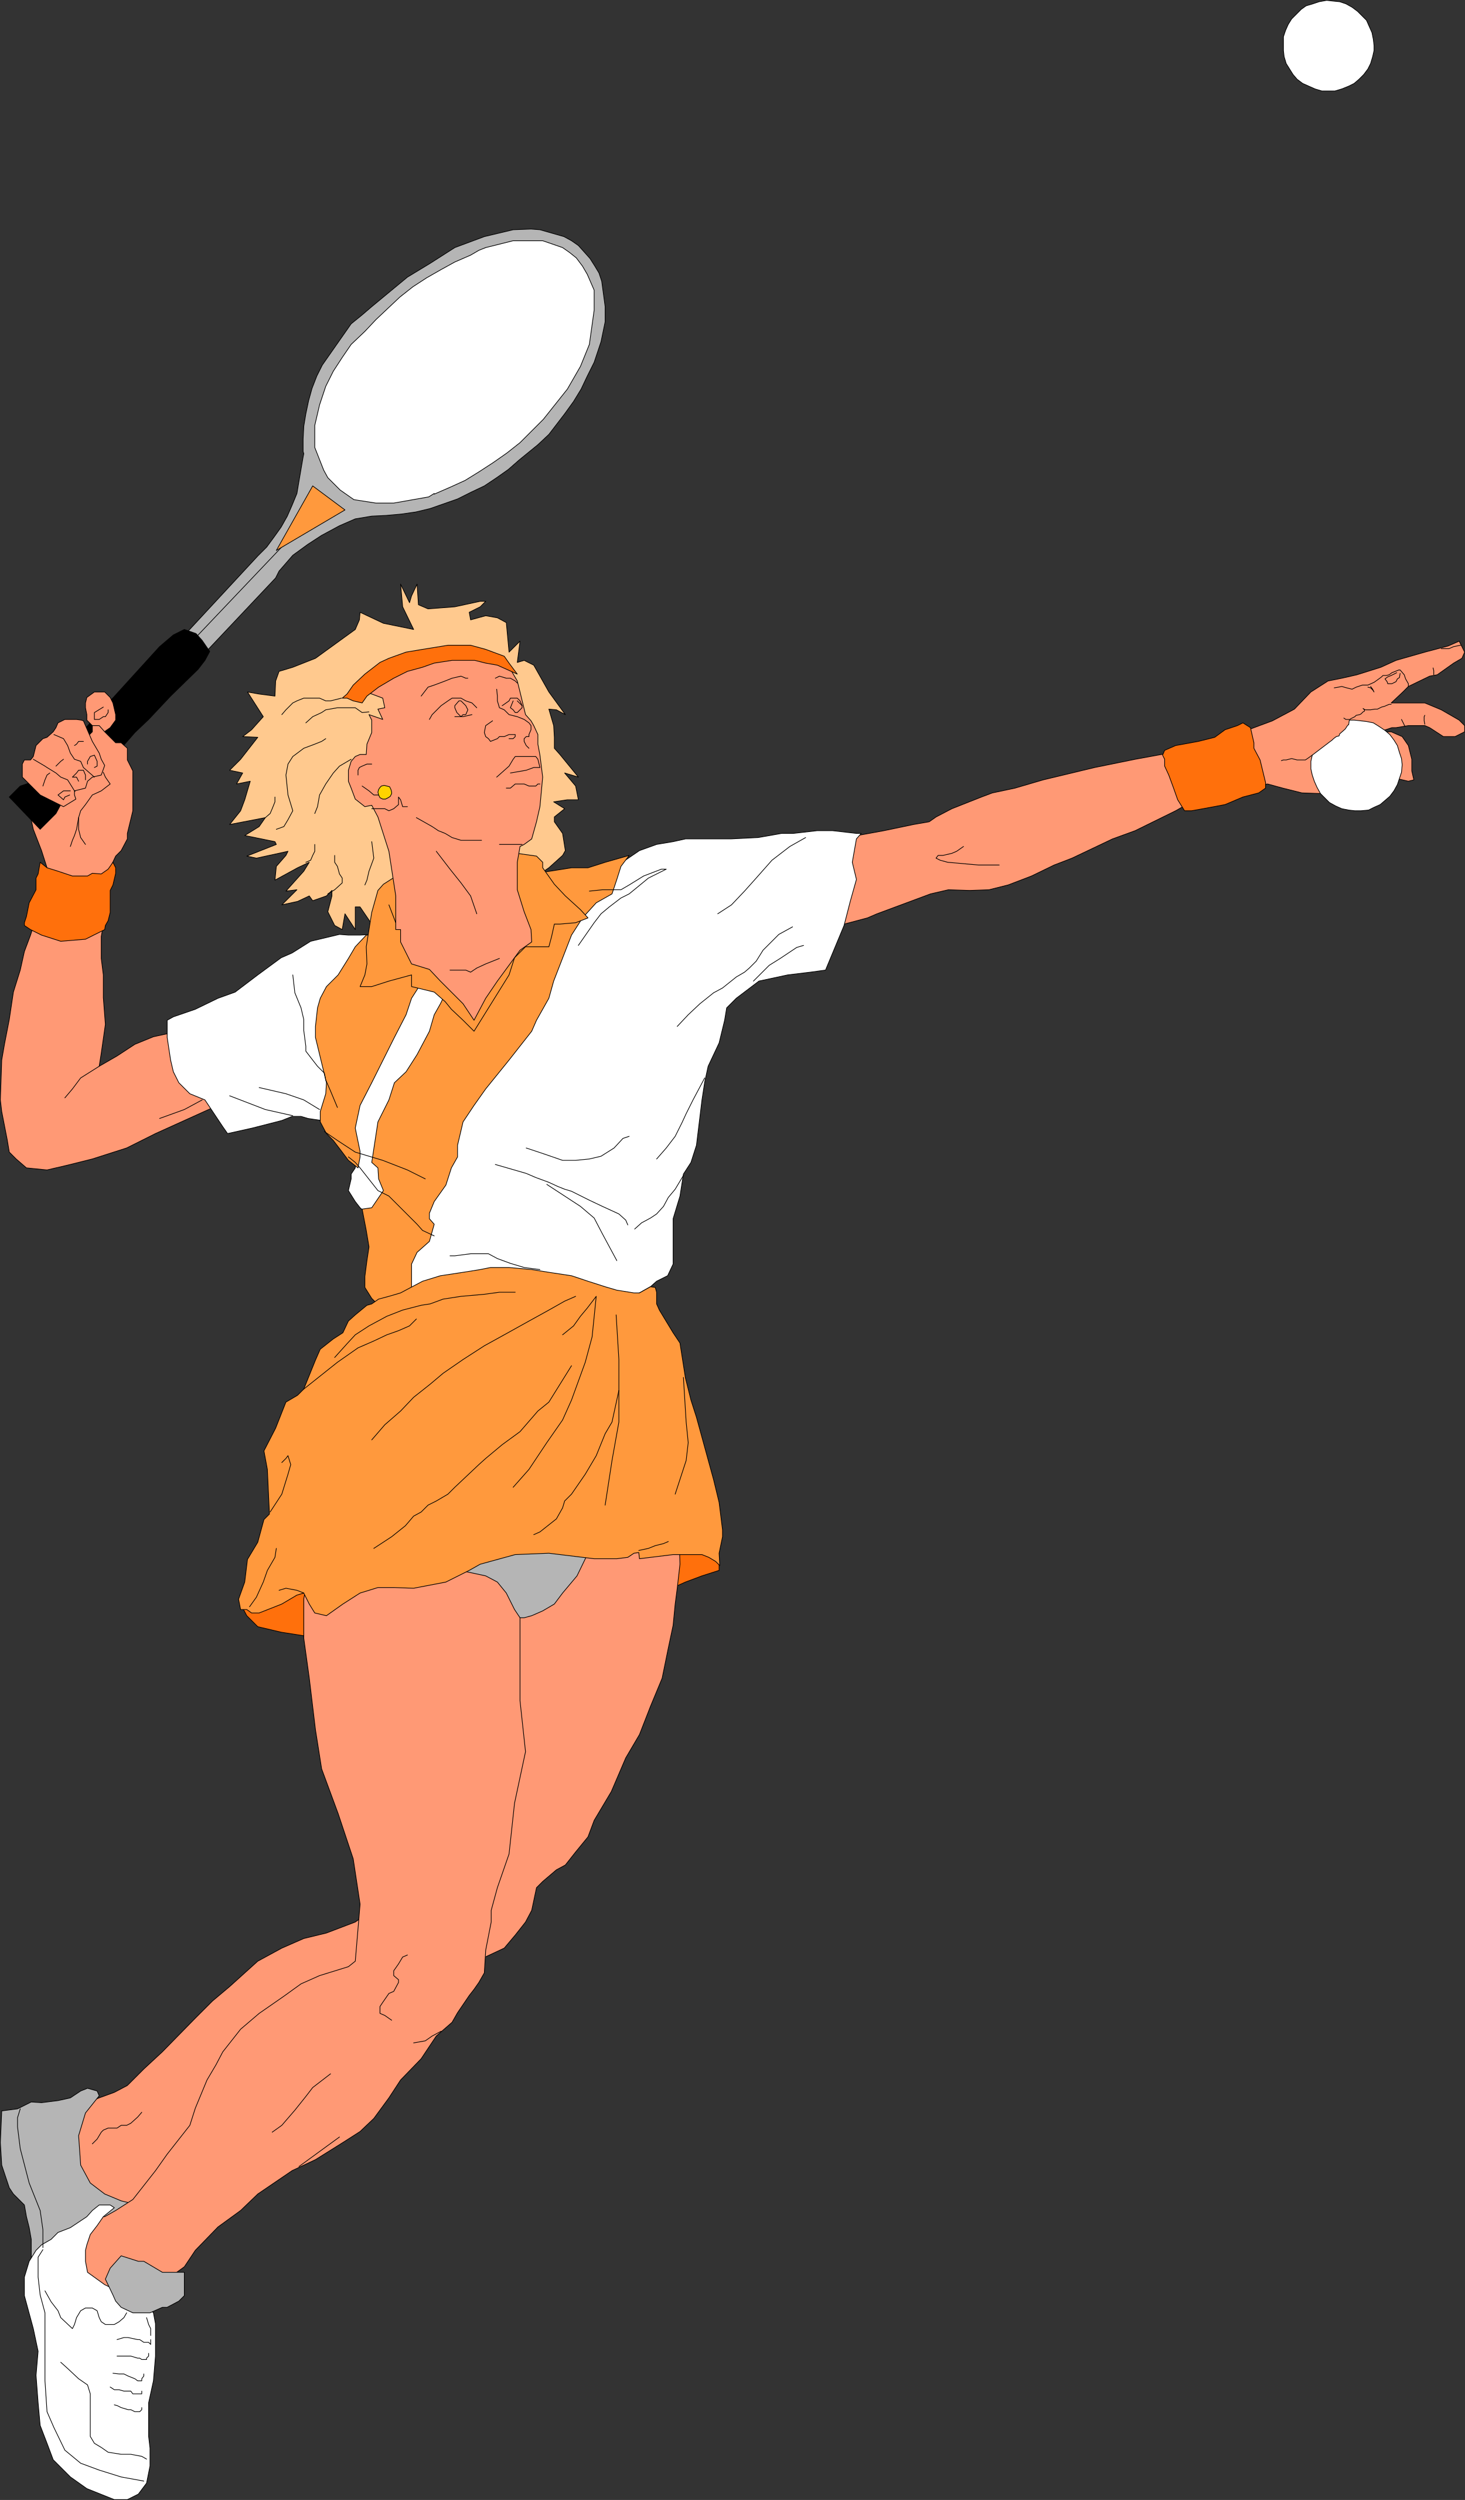 <?xml version="1.0" encoding="UTF-8" standalone="no"?>
<svg
   version="1.0"
   width="91.245mm"
   height="155.626mm"
   id="svg151"
   sodipodi:docname="Tennis - Player 02.wmf"
   xmlns:inkscape="http://www.inkscape.org/namespaces/inkscape"
   xmlns:sodipodi="http://sodipodi.sourceforge.net/DTD/sodipodi-0.dtd"
   xmlns="http://www.w3.org/2000/svg"
   xmlns:svg="http://www.w3.org/2000/svg">
  <rect width="100%" height="100%" fill="#333333" stroke="none"/>
  <sodipodi:namedview
     id="namedview151"
     pagecolor="#ffffff"
     bordercolor="#000000"
     borderopacity="0.25"
     inkscape:showpageshadow="2"
     inkscape:pageopacity="0.0"
     inkscape:pagecheckerboard="0"
     inkscape:deskcolor="#d1d1d1"
     inkscape:document-units="mm" />
  <defs
     id="defs1">
    <pattern
       id="WMFhbasepattern"
       patternUnits="userSpaceOnUse"
       width="6"
       height="6"
       x="0"
       y="0" />
  </defs>
  <path
     style="fill:#b5b5b5;fill-opacity:1;fill-rule:evenodd;stroke:none"
     d="m 45.976,156.016 18.908,-20.037 0.808,-1.616 3.232,-3.717 3.555,-2.585 3.232,-2.101 4.202,-2.262 3.717,-1.616 3.878,-0.646 3.394,-0.162 3.555,-0.323 3.394,-0.485 3.394,-0.808 3.232,-1.131 3.232,-1.131 3.232,-1.616 3.07,-1.454 2.909,-1.939 2.747,-1.939 2.586,-2.262 4.363,-3.555 2.586,-2.424 3.717,-4.848 2.101,-2.909 1.778,-2.909 1.454,-3.07 1.616,-3.232 1.616,-4.848 0.97,-4.686 v -3.393 -0.162 l -0.808,-5.979 -0.646,-1.939 -0.97,-1.616 -1.131,-1.778 -1.293,-1.454 -1.454,-1.616 -1.616,-1.131 -1.778,-0.97 -5.656,-1.616 -2.101,-0.162 -4.202,0.162 -6.787,1.616 -6.949,2.585 -5.818,3.717 -5.333,3.232 -8.403,6.948 -2.262,1.939 -2.586,2.101 -6.787,9.695 -1.293,2.585 -1.131,2.909 -0.808,2.909 -0.646,3.07 -0.485,2.909 -0.162,3.07 v 2.909 l 0.162,0.485 -0.162,0.808 -0.97,5.656 -0.485,2.909 -1.131,2.747 -1.131,2.585 -1.454,2.585 -1.616,2.262 -1.778,2.424 -2.101,2.101 -18.584,20.037 3.878,5.171 z"
     id="path1" />
  <path
     style="fill:none;stroke:#000000;stroke-width:0.162px;stroke-linecap:round;stroke-linejoin:round;stroke-miterlimit:4;stroke-dasharray:none;stroke-opacity:1"
     d="m 45.976,156.016 18.908,-20.037 0.808,-1.616 3.232,-3.717 3.555,-2.585 3.232,-2.101 4.202,-2.262 3.717,-1.616 3.878,-0.646 3.394,-0.162 3.555,-0.323 3.394,-0.485 3.394,-0.808 3.232,-1.131 3.232,-1.131 3.232,-1.616 3.07,-1.454 2.909,-1.939 2.747,-1.939 2.586,-2.262 4.363,-3.555 2.586,-2.424 3.717,-4.848 2.101,-2.909 1.778,-2.909 1.454,-3.07 1.616,-3.232 1.616,-4.848 0.97,-4.686 v -3.393 -0.162 l -0.808,-5.979 -0.646,-1.939 -0.97,-1.616 -1.131,-1.778 -1.293,-1.454 -1.454,-1.616 -1.616,-1.131 -1.778,-0.97 -5.656,-1.616 -2.101,-0.162 -4.202,0.162 -6.787,1.616 -6.949,2.585 -5.818,3.717 -5.333,3.232 -8.403,6.948 -2.262,1.939 -2.586,2.101 -6.787,9.695 -1.293,2.585 -1.131,2.909 -0.808,2.909 -0.646,3.07 -0.485,2.909 -0.162,3.07 v 2.909 l 0.162,0.485 -0.162,0.808 -0.97,5.656 -0.485,2.909 -1.131,2.747 -1.131,2.585 -1.454,2.585 -1.616,2.262 -1.778,2.424 -2.101,2.101 -18.584,20.037 3.878,5.171 v 0"
     id="path2" />
  <path
     style="fill:#000000;fill-opacity:1;fill-rule:evenodd;stroke:none"
     d="m 16.403,175.407 21.17,-23.269 3.232,-2.747 2.586,-1.293 2.747,0.97 1.454,1.616 1.778,2.585 -1.131,2.101 -1.616,2.101 -6.464,6.302 -5.171,5.494 -3.232,3.07 -3.232,3.717 -5.171,5.171 -6.787,-5.817 v 0 z"
     id="path3" />
  <path
     style="fill:none;stroke:#000000;stroke-width:0.162px;stroke-linecap:round;stroke-linejoin:round;stroke-miterlimit:4;stroke-dasharray:none;stroke-opacity:1"
     d="m 16.403,175.407 21.17,-23.269 3.232,-2.747 2.586,-1.293 2.747,0.97 1.454,1.616 1.778,2.585 -1.131,2.101 -1.616,2.101 -6.464,6.302 -5.171,5.494 -3.232,3.07 -3.232,3.717 -5.171,5.171 -6.787,-5.817 v 0"
     id="path4" />
  <path
     style="fill:#ff9975;fill-opacity:1;fill-rule:evenodd;stroke:none"
     d="m 24.321,172.337 -0.97,-0.162 -1.616,-1.454 -1.293,-1.293 v -1.293 l -0.323,-1.616 v -1.131 l 0.323,-1.293 1.778,-1.293 h 1.131 1.293 l 1.293,1.293 0.646,1.293 0.646,2.747 v 1.293 l -1.293,1.778 -1.616,1.131 z"
     id="path5" />
  <path
     style="fill:none;stroke:#000000;stroke-width:0.162px;stroke-linecap:round;stroke-linejoin:round;stroke-miterlimit:4;stroke-dasharray:none;stroke-opacity:1"
     d="m 24.321,172.337 -0.97,-0.162 -1.616,-1.454 -1.293,-1.293 v -1.293 l -0.323,-1.616 v -1.131 l 0.323,-1.293 1.778,-1.293 h 1.131 1.293 l 1.293,1.293 0.646,1.293 0.646,2.747 v 1.293 l -1.293,1.778 -1.616,1.131 v 0"
     id="path6" />
  <path
     style="fill:#ff9975;fill-opacity:1;fill-rule:evenodd;stroke:none"
     d="m 8.484,188.011 13.251,-11.958 -1.293,-2.585 1.293,-1.293 v -1.454 h 1.616 l 1.293,1.454 1.293,1.293 1.293,1.293 h 1.293 l 1.454,1.293 v 2.747 l 1.293,2.585 v 1.454 2.585 2.585 2.747 l -1.293,5.333 v 1.293 l -1.454,2.747 -1.293,1.293 -1.293,2.747 -1.293,1.293 v 10.503 l -0.808,4.363 v 5.171 l 0.485,3.878 v 5.332 l 0.485,6.302 -0.97,6.787 -0.485,3.07 4.202,-2.424 4.202,-2.747 4.363,-1.778 5.979,-1.293 3.878,1.454 4.04,5.333 2.747,5.332 v 4.04 l -2.586,1.778 -6.787,3.07 -6.787,3.07 -6.787,3.393 -8.08,2.585 -5.818,1.454 -4.848,1.131 -4.848,-0.485 -2.424,-2.101 -1.616,-1.616 -0.485,-2.909 -1.293,-6.625 -0.323,-2.747 0.323,-9.372 0.646,-3.717 1.131,-5.817 0.97,-6.464 1.616,-5.171 0.97,-4.363 1.454,-3.878 1.293,-4.04 2.101,-10.342 0.485,-1.454 -1.293,-4.04 -1.939,-5.009 -0.646,-2.909 -0.323,-2.424 0.485,-1.616 2.101,-2.101 0.323,0.646 z"
     id="path7" />
  <path
     style="fill:none;stroke:#000000;stroke-width:0.162px;stroke-linecap:round;stroke-linejoin:round;stroke-miterlimit:4;stroke-dasharray:none;stroke-opacity:1"
     d="m 8.484,188.011 13.251,-11.958 -1.293,-2.585 1.293,-1.293 v -1.454 h 1.616 l 1.293,1.454 1.293,1.293 1.293,1.293 h 1.293 l 1.454,1.293 v 2.747 l 1.293,2.585 v 1.454 2.585 2.585 2.747 l -1.293,5.333 v 1.293 l -1.454,2.747 -1.293,1.293 -1.293,2.747 -1.293,1.293 v 10.503 l -0.808,4.363 v 5.171 l 0.485,3.878 v 5.332 l 0.485,6.302 -0.97,6.787 -0.485,3.07 4.202,-2.424 4.202,-2.747 4.363,-1.778 5.979,-1.293 3.878,1.454 4.04,5.333 2.747,5.332 v 4.04 l -2.586,1.778 -6.787,3.07 -6.787,3.07 -6.787,3.393 -8.08,2.585 -5.818,1.454 -4.848,1.131 -4.848,-0.485 -2.424,-2.101 -1.616,-1.616 -0.485,-2.909 -1.293,-6.625 -0.323,-2.747 0.323,-9.372 0.646,-3.717 1.131,-5.817 0.97,-6.464 1.616,-5.171 0.97,-4.363 1.454,-3.878 1.293,-4.04 2.101,-10.342 0.485,-1.454 -1.293,-4.04 -1.939,-5.009 -0.646,-2.909 -0.323,-2.424 0.485,-1.616 2.101,-2.101 0.323,0.646 -1.293,1.293 v 0"
     id="path8" />
  <path
     style="fill:#ff9975;fill-opacity:1;fill-rule:evenodd;stroke:none"
     d="m 197.399,197.384 10.666,-1.939 6.949,-1.454 3.717,-0.646 1.616,-1.131 3.717,-1.939 6.949,-2.747 2.586,-0.97 5.333,-1.131 6.626,-1.939 12.12,-2.909 9.535,-1.939 7.919,-1.454 8.08,-2.424 6.626,-1.293 2.747,-1.293 6.949,-2.585 5.171,-2.747 3.878,-4.04 4.04,-2.585 3.232,-0.646 3.555,-0.808 5.656,-1.778 3.555,-1.616 6.787,-1.939 5.495,-1.454 2.586,-1.131 1.293,2.585 -0.646,1.454 -1.939,1.131 -3.878,2.747 -1.778,0.323 -5.01,2.424 -1.293,1.293 -2.747,2.585 h 5.333 2.586 l 3.878,1.616 4.202,2.424 1.293,1.293 v 1.454 l -2.262,1.131 h -2.747 l -3.232,-2.101 -1.131,-0.485 h -1.293 -2.586 l -2.909,0.485 h -0.97 l -2.909,0.97 h 2.747 l 2.586,1.131 1.454,2.101 0.808,3.232 v 2.747 l 0.485,2.101 -1.293,0.323 -2.747,-0.646 -2.747,0.97 h -5.333 l -6.787,1.293 -2.586,1.293 -4.848,-0.162 -4.525,-1.131 -3.555,-0.97 -3.232,0.485 -6.626,-0.808 -4.04,1.293 -4.04,3.232 -3.717,2.101 -9.535,4.686 -5.333,1.939 -9.535,4.525 -4.202,1.616 -5.333,2.585 -5.495,2.101 -4.525,1.131 -4.525,0.162 -5.01,-0.162 -4.202,0.97 -12.605,4.686 -2.262,0.97 -5.495,1.454 -6.626,1.293 z"
     id="path9" />
  <path
     style="fill:none;stroke:#000000;stroke-width:0.162px;stroke-linecap:round;stroke-linejoin:round;stroke-miterlimit:4;stroke-dasharray:none;stroke-opacity:1"
     d="m 197.399,197.384 10.666,-1.939 6.949,-1.454 3.717,-0.646 1.616,-1.131 3.717,-1.939 6.949,-2.747 2.586,-0.97 5.333,-1.131 6.626,-1.939 12.12,-2.909 9.535,-1.939 7.919,-1.454 8.08,-2.424 6.626,-1.293 2.747,-1.293 6.949,-2.585 5.171,-2.747 3.878,-4.04 4.04,-2.585 3.232,-0.646 3.555,-0.808 5.656,-1.778 3.555,-1.616 6.787,-1.939 5.495,-1.454 2.586,-1.131 1.293,2.585 -0.646,1.454 -1.939,1.131 -3.878,2.747 -1.778,0.323 -5.01,2.424 -1.293,1.293 -2.747,2.585 h 5.333 2.586 l 3.878,1.616 4.202,2.424 1.293,1.293 v 1.454 l -2.262,1.131 h -2.747 l -3.232,-2.101 -1.131,-0.485 h -1.293 -2.586 l -2.909,0.485 h -0.97 l -2.909,0.97 h 2.747 l 2.586,1.131 1.454,2.101 0.808,3.232 v 2.747 l 0.485,2.101 -1.293,0.323 -2.747,-0.646 -2.747,0.97 h -5.333 l -6.787,1.293 -2.586,1.293 -4.848,-0.162 -4.525,-1.131 -3.555,-0.97 -3.232,0.485 -6.626,-0.808 -4.04,1.293 -4.04,3.232 -3.717,2.101 -9.535,4.686 -5.333,1.939 -9.535,4.525 -4.202,1.616 -5.333,2.585 -5.495,2.101 -4.525,1.131 -4.525,0.162 -5.01,-0.162 -4.202,0.97 -12.605,4.686 -2.262,0.97 -5.495,1.454 -6.626,1.293 5.333,-21.33 v 0"
     id="path10" />
  <path
     style="fill:#ffc98e;fill-opacity:1;fill-rule:evenodd;stroke:none"
     d="M 88.963,218.714 87.508,217.421 84.761,213.381 h -1.131 v 1.293 2.747 1.293 l -2.424,-3.717 -0.646,3.717 -1.778,-0.97 -1.616,-3.232 0.97,-3.717 v -1.293 l -1.293,1.293 -3.232,1.131 -0.808,-1.131 -2.747,1.293 -3.717,0.808 3.555,-3.555 -2.586,0.323 4.202,-4.686 1.293,-2.101 -2.747,1.293 -5.333,2.909 0.323,-3.232 2.262,-2.585 0.485,-0.97 -7.434,1.616 -2.262,-0.485 6.949,-2.747 -0.323,-0.646 -7.111,-1.454 3.394,-2.101 1.454,-2.101 -8.403,1.616 2.586,-3.232 0.97,-2.585 1.293,-4.363 -3.232,0.646 1.454,-2.585 -3.07,-0.646 2.586,-2.585 4.04,-5.171 -3.555,-0.162 2.101,-1.616 2.747,-3.07 -3.717,-5.817 2.747,0.485 3.717,0.485 0.162,-3.555 0.808,-2.262 3.232,-0.97 5.333,-2.101 9.373,-6.787 0.97,-2.262 0.162,-1.778 5.495,2.585 7.111,1.454 -2.586,-5.333 -0.485,-5.333 2.101,4.363 0.485,-1.616 1.293,-2.747 0.323,4.848 2.262,0.97 6.303,-0.485 5.979,-1.293 h 1.293 l -1.293,1.293 -2.586,1.293 0.323,1.778 3.555,-0.97 2.747,0.485 2.101,1.131 0.646,6.948 2.586,-2.585 -0.646,5.009 1.616,-0.485 2.262,1.131 3.555,6.302 3.878,5.332 -2.101,-1.131 -1.778,-0.162 1.131,3.878 0.162,2.747 v 2.585 l 1.293,1.454 4.363,5.333 -3.232,-0.97 2.586,3.07 0.646,3.232 h -2.586 l -3.232,0.485 2.586,1.616 -2.424,1.939 v 1.131 l 1.939,2.747 0.646,4.04 -0.646,1.131 -3.232,2.909 -4.04,2.747 -22.948,13.089 -2.747,-2.585 -10.504,1.293 z"
     id="path11" />
  <path
     style="fill:none;stroke:#000000;stroke-width:0.162px;stroke-linecap:round;stroke-linejoin:round;stroke-miterlimit:4;stroke-dasharray:none;stroke-opacity:1"
     d="M 88.963,218.714 87.508,217.421 84.761,213.381 h -1.131 v 1.293 2.747 1.293 l -2.424,-3.717 -0.646,3.717 -1.778,-0.97 -1.616,-3.232 0.97,-3.717 v -1.293 l -1.293,1.293 -3.232,1.131 -0.808,-1.131 -2.747,1.293 -3.717,0.808 3.555,-3.555 -2.586,0.323 4.202,-4.686 1.293,-2.101 -2.747,1.293 -5.333,2.909 0.323,-3.232 2.262,-2.585 0.485,-0.97 -7.434,1.616 -2.262,-0.485 6.949,-2.747 -0.323,-0.646 -7.111,-1.454 3.394,-2.101 1.454,-2.101 -8.403,1.616 2.586,-3.232 0.97,-2.585 1.293,-4.363 -3.232,0.646 1.454,-2.585 -3.07,-0.646 2.586,-2.585 4.04,-5.171 -3.555,-0.162 2.101,-1.616 2.747,-3.07 -3.717,-5.817 2.747,0.485 3.717,0.485 0.162,-3.555 0.808,-2.262 3.232,-0.97 5.333,-2.101 9.373,-6.787 0.97,-2.262 0.162,-1.778 5.495,2.585 7.111,1.454 -2.586,-5.333 -0.485,-5.333 2.101,4.363 0.485,-1.616 1.293,-2.747 0.323,4.848 2.262,0.97 6.303,-0.485 5.979,-1.293 h 1.293 l -1.293,1.293 -2.586,1.293 0.323,1.778 3.555,-0.97 2.747,0.485 2.101,1.131 0.646,6.948 2.586,-2.585 -0.646,5.009 1.616,-0.485 2.262,1.131 3.555,6.302 3.878,5.332 -2.101,-1.131 -1.778,-0.162 1.131,3.878 0.162,2.747 v 2.585 l 1.293,1.454 4.363,5.333 -3.232,-0.97 2.586,3.07 0.646,3.232 h -2.586 l -3.232,0.485 2.586,1.616 -2.424,1.939 v 1.131 l 1.939,2.747 0.646,4.04 -0.646,1.131 -3.232,2.909 -4.04,2.747 -22.948,13.089 -2.747,-2.585 -10.504,1.293 v 0"
     id="path12" />
  <path
     style="fill:#ffffff;fill-opacity:1;fill-rule:evenodd;stroke:none"
     d="m 88.963,218.714 -1.454,1.131 -2.747,0.162 h -2.747 l -2.101,-0.162 -6.787,1.616 -4.363,2.747 -2.586,1.131 -5.495,4.04 -5.333,4.04 -4.04,1.454 -5.333,2.585 -5.171,1.778 -1.454,0.808 v 4.04 l 0.808,5.333 0.646,2.747 1.293,2.585 2.586,2.585 3.555,1.454 2.586,3.878 1.616,2.424 1.131,1.616 5.818,-1.293 6.949,-1.778 2.424,-0.97 h 2.101 l 1.616,0.485 3.232,0.485 3.878,1.778 1.131,1.293 2.909,5.494 v 2.585 l -0.97,1.454 v 1.131 l -0.646,2.747 1.616,2.585 1.131,1.454 1.454,1.293 1.293,1.293 1.454,2.747 2.586,3.878 1.293,6.787 1.454,2.585 1.293,1.454 6.626,2.585 14.868,-1.293 18.746,-1.293 9.373,1.293 h 2.586 l 2.747,-1.293 2.586,-1.454 1.454,-1.293 2.586,-1.293 1.293,-2.747 v -4.04 -6.625 l 1.616,-5.332 0.808,-5.171 1.778,-2.747 1.293,-4.04 1.293,-10.665 0.646,-4.201 0.808,-3.717 2.586,-5.494 1.293,-5.333 0.485,-2.909 2.262,-2.262 5.333,-4.04 6.787,-1.454 5.333,-0.646 3.555,-0.485 4.363,-10.503 1.454,-5.656 1.454,-5.171 -0.97,-4.04 0.97,-5.494 1.131,-1.293 h -1.131 l -5.656,-0.646 h -3.555 l -5.656,0.646 h -2.747 l -5.495,0.97 -6.464,0.323 h -5.333 -5.333 l -2.909,0.646 -3.878,0.646 -4.04,1.454 -4.04,2.747 -4.04,2.585 -2.586,2.585 -4.04,1.454 -5.333,1.293 -40.239,10.827 -1.293,-2.909 z"
     id="path13" />
  <path
     style="fill:none;stroke:#000000;stroke-width:0.162px;stroke-linecap:round;stroke-linejoin:round;stroke-miterlimit:4;stroke-dasharray:none;stroke-opacity:1"
     d="m 88.963,218.714 -1.454,1.131 -2.747,0.162 h -2.747 l -2.101,-0.162 -6.787,1.616 -4.363,2.747 -2.586,1.131 -5.495,4.04 -5.333,4.04 -4.04,1.454 -5.333,2.585 -5.171,1.778 -1.454,0.808 v 4.04 l 0.808,5.333 0.646,2.747 1.293,2.585 2.586,2.585 3.555,1.454 2.586,3.878 1.616,2.424 1.131,1.616 5.818,-1.293 6.949,-1.778 2.424,-0.97 h 2.101 l 1.616,0.485 3.232,0.485 3.878,1.778 1.131,1.293 2.909,5.494 v 2.585 l -0.97,1.454 v 1.131 l -0.646,2.747 1.616,2.585 1.131,1.454 1.454,1.293 1.293,1.293 1.454,2.747 2.586,3.878 1.293,6.787 1.454,2.585 1.293,1.454 6.626,2.585 14.868,-1.293 18.746,-1.293 9.373,1.293 h 2.586 l 2.747,-1.293 2.586,-1.454 1.454,-1.293 2.586,-1.293 1.293,-2.747 v -4.04 -6.625 l 1.616,-5.332 0.808,-5.171 1.778,-2.747 1.293,-4.04 1.293,-10.665 0.646,-4.201 0.808,-3.717 2.586,-5.494 1.293,-5.333 0.485,-2.909 2.262,-2.262 5.333,-4.04 6.787,-1.454 5.333,-0.646 3.555,-0.485 4.363,-10.503 1.454,-5.656 1.454,-5.171 -0.97,-4.04 0.97,-5.494 1.131,-1.293 h -1.131 l -5.656,-0.646 h -3.555 l -5.656,0.646 h -2.747 l -5.495,0.97 -6.464,0.323 h -5.333 -5.333 l -2.909,0.646 -3.878,0.646 -4.04,1.454 -4.04,2.747 -4.04,2.585 -2.586,2.585 -4.04,1.454 -5.333,1.293 -40.239,10.827 -1.293,-2.909 v 0"
     id="path14" />
  <path
     style="fill:#ff993d;fill-opacity:1;fill-rule:evenodd;stroke:none"
     d="m 90.256,308.235 -2.747,-2.747 -1.616,-2.585 v -2.585 l 0.485,-3.717 0.485,-3.232 -0.646,-3.878 -0.97,-5.009 2.262,-0.323 2.747,-4.04 -1.131,-2.747 -0.162,-2.585 -1.454,-1.293 1.454,-9.534 2.586,-5.171 1.293,-4.04 2.747,-2.585 2.586,-4.04 2.909,-5.494 1.131,-3.878 1.454,-2.585 2.586,-5.332 9.373,-10.827 10.666,-14.543 8.242,-1.293 h 3.878 l 4.04,-1.293 5.656,-1.616 -1.939,2.585 -0.97,3.07 -1.131,3.393 -3.717,2.101 -3.232,3.555 -2.586,4.04 -4.202,10.827 -1.131,4.04 -2.909,5.171 -1.131,2.585 -5.333,6.787 -5.495,6.787 -2.747,3.878 -2.586,3.878 -1.293,5.494 v 2.747 l -1.454,2.585 -1.293,4.04 -2.747,3.878 -1.131,2.747 v 1.293 l 1.131,1.293 -1.131,4.04 -2.909,2.585 -1.293,2.747 v 4.04 4.04 l -1.293,1.293 -5.333,1.454 z"
     id="path15" />
  <path
     style="fill:none;stroke:#000000;stroke-width:0.162px;stroke-linecap:round;stroke-linejoin:round;stroke-miterlimit:4;stroke-dasharray:none;stroke-opacity:1"
     d="m 90.256,308.235 -2.747,-2.747 -1.616,-2.585 v -2.585 l 0.485,-3.717 0.485,-3.232 -0.646,-3.878 -0.97,-5.009 2.262,-0.323 2.747,-4.04 -1.131,-2.747 -0.162,-2.585 -1.454,-1.293 1.454,-9.534 2.586,-5.171 1.293,-4.04 2.747,-2.585 2.586,-4.04 2.909,-5.494 1.131,-3.878 1.454,-2.585 2.586,-5.332 9.373,-10.827 10.666,-14.543 8.242,-1.293 h 3.878 l 4.04,-1.293 5.656,-1.616 -1.939,2.585 -0.97,3.07 -1.131,3.393 -3.717,2.101 -3.232,3.555 -2.586,4.04 -4.202,10.827 -1.131,4.04 -2.909,5.171 -1.131,2.585 -5.333,6.787 -5.495,6.787 -2.747,3.878 -2.586,3.878 -1.293,5.494 v 2.747 l -1.454,2.585 -1.293,4.04 -2.747,3.878 -1.131,2.747 v 1.293 l 1.131,1.293 -1.131,4.04 -2.909,2.585 -1.293,2.747 v 4.04 4.04 l -1.293,1.293 -5.333,1.454 v 0"
     id="path16" />
  <path
     style="fill:#ff993d;fill-opacity:1;fill-rule:evenodd;stroke:none"
     d="m 82.014,273.008 2.262,1.778 0.485,-2.585 v -1.293 l -1.131,-5.494 1.131,-5.333 2.747,-5.333 1.939,-3.878 3.394,-6.787 2.747,-5.333 1.293,-3.878 2.586,-4.04 2.747,-6.625 -0.485,-3.878 -11.474,-0.323 h -4.04 l -2.586,2.747 -1.616,2.747 -2.424,3.878 -2.747,2.747 -1.454,2.747 -0.646,2.262 -0.485,4.363 v 2.585 l 2.586,10.665 -0.162,2.585 -1.293,4.201 v 2.424 l 1.454,2.747 1.616,1.616 2.101,2.747 1.454,1.939 z"
     id="path17" />
  <path
     style="fill:none;stroke:#000000;stroke-width:0.162px;stroke-linecap:round;stroke-linejoin:round;stroke-miterlimit:4;stroke-dasharray:none;stroke-opacity:1"
     d="m 82.014,273.008 2.262,1.778 0.485,-2.585 v -1.293 l -1.131,-5.494 1.131,-5.333 2.747,-5.333 1.939,-3.878 3.394,-6.787 2.747,-5.333 1.293,-3.878 2.586,-4.04 2.747,-6.625 -0.485,-3.878 -11.474,-0.323 h -4.04 l -2.586,2.747 -1.616,2.747 -2.424,3.878 -2.747,2.747 -1.454,2.747 -0.646,2.262 -0.485,4.363 v 2.585 l 2.586,10.665 -0.162,2.585 -1.293,4.201 v 2.424 l 1.454,2.747 1.616,1.616 2.101,2.747 1.454,1.939 v 0"
     id="path18" />
  <path
     style="fill:#ff993d;fill-opacity:1;fill-rule:evenodd;stroke:none"
     d="m 94.296,205.463 -4.04,2.585 -1.293,1.454 -1.454,5.171 -0.646,4.04 -0.646,4.04 0.162,4.04 -0.485,2.585 -1.131,2.747 h 2.747 l 4.04,-1.293 5.333,-1.454 v 2.747 l 5.333,1.293 2.586,2.262 1.454,1.778 2.747,2.585 2.586,2.585 8.242,-13.25 1.293,-4.04 2.586,-2.585 h 5.495 l 0.646,-2.424 0.646,-2.909 h 1.293 l 3.717,-0.323 2.909,-1.131 -1.778,-1.939 -3.555,-3.232 -2.586,-2.747 -2.747,-3.878 v -1.293 l -1.454,-1.454 -9.211,-1.293 -6.626,1.293 -10.989,4.04 H 95.588 94.296 Z"
     id="path19" />
  <path
     style="fill:none;stroke:#000000;stroke-width:0.162px;stroke-linecap:round;stroke-linejoin:round;stroke-miterlimit:4;stroke-dasharray:none;stroke-opacity:1"
     d="m 94.296,205.463 -4.04,2.585 -1.293,1.454 -1.454,5.171 -0.646,4.04 -0.646,4.04 0.162,4.04 -0.485,2.585 -1.131,2.747 h 2.747 l 4.04,-1.293 5.333,-1.454 v 2.747 l 5.333,1.293 2.586,2.262 1.454,1.778 2.747,2.585 2.586,2.585 8.242,-13.25 1.293,-4.04 2.586,-2.585 h 5.495 l 0.646,-2.424 0.646,-2.909 h 1.293 l 3.717,-0.323 2.909,-1.131 -1.778,-1.939 -3.555,-3.232 -2.586,-2.747 -2.747,-3.878 v -1.293 l -1.454,-1.454 -9.211,-1.293 -6.626,1.293 -10.989,4.04 H 95.588 94.296 v 0"
     id="path20" />
  <path
     style="fill:#ff700c;fill-opacity:1;fill-rule:evenodd;stroke:none"
     d="m 154.574,376.103 3.878,-2.585 2.909,-1.293 3.878,-1.454 4.04,-1.293 v -2.747 -2.747 l -2.586,-1.131 -5.333,-1.454 -14.868,-1.293 -81.61,10.665 -8.242,5.332 v 1.293 l 1.454,2.747 2.586,2.585 5.495,1.293 9.211,1.454 14.868,1.293 h 7.919 l 34.906,-4.04 12.12,-4.04 9.373,-2.585 z"
     id="path21" />
  <path
     style="fill:none;stroke:#000000;stroke-width:0.162px;stroke-linecap:round;stroke-linejoin:round;stroke-miterlimit:4;stroke-dasharray:none;stroke-opacity:1"
     d="m 154.574,376.103 3.878,-2.585 2.909,-1.293 3.878,-1.454 4.04,-1.293 v -2.747 -2.747 l -2.586,-1.131 -5.333,-1.454 -14.868,-1.293 -81.61,10.665 -8.242,5.332 v 1.293 l 1.454,2.747 2.586,2.585 5.495,1.293 9.211,1.454 14.868,1.293 h 7.919 l 34.906,-4.04 12.12,-4.04 9.373,-2.585 v 0"
     id="path22" />
  <path
     style="fill:#ff9975;fill-opacity:1;fill-rule:evenodd;stroke:none"
     d="m 159.907,362.853 0.162,5.171 -0.646,5.656 -0.485,3.717 -0.485,5.009 -1.131,5.332 -1.454,7.11 -2.747,6.625 -2.586,6.625 -3.232,5.494 -3.394,7.918 -4.04,6.787 -1.454,3.878 -2.909,3.555 -2.424,3.07 -2.101,1.131 -3.232,2.747 -1.454,1.454 -1.131,5.333 -1.454,2.747 -2.424,3.07 -2.586,3.07 -12.443,5.817 -18.746,11.958 -15.999,11.958 -14.868,10.665 -11.959,13.25 -8.08,6.787 H 25.937 l -4.202,-2.585 -3.878,-4.201 -1.293,-7.918 0.97,-4.04 0.323,-2.585 2.586,-2.747 2.909,-1.131 3.555,-1.293 3.07,-1.616 3.878,-3.878 4.363,-4.04 7.757,-7.918 4.04,-4.04 4.04,-3.393 6.626,-5.979 5.656,-3.07 5.171,-2.262 5.333,-1.293 6.787,-2.585 3.878,-2.747 2.747,-4.04 4.04,-5.332 9.373,-18.583 1.293,-30.702 2.747,-14.705 6.626,-9.372 5.495,-3.878 h 40.239 v 0 z"
     id="path23" />
  <path
     style="fill:none;stroke:#000000;stroke-width:0.162px;stroke-linecap:round;stroke-linejoin:round;stroke-miterlimit:4;stroke-dasharray:none;stroke-opacity:1"
     d="m 159.907,362.853 0.162,5.171 -0.646,5.656 -0.485,3.717 -0.485,5.009 -1.131,5.332 -1.454,7.11 -2.747,6.625 -2.586,6.625 -3.232,5.494 -3.394,7.918 -4.04,6.787 -1.454,3.878 -2.909,3.555 -2.424,3.07 -2.101,1.131 -3.232,2.747 -1.454,1.454 -1.131,5.333 -1.454,2.747 -2.424,3.07 -2.586,3.07 -12.443,5.817 -18.746,11.958 -15.999,11.958 -14.868,10.665 -11.959,13.25 -8.08,6.787 H 25.937 l -4.202,-2.585 -3.878,-4.201 -1.293,-7.918 0.97,-4.04 0.323,-2.585 2.586,-2.747 2.909,-1.131 3.555,-1.293 3.07,-1.616 3.878,-3.878 4.363,-4.04 7.757,-7.918 4.04,-4.04 4.04,-3.393 6.626,-5.979 5.656,-3.07 5.171,-2.262 5.333,-1.293 6.787,-2.585 3.878,-2.747 2.747,-4.04 4.04,-5.332 9.373,-18.583 1.293,-30.702 2.747,-14.705 6.626,-9.372 5.495,-3.878 h 40.239 v 0"
     id="path24" />
  <path
     style="fill:#b5b5b5;fill-opacity:1;fill-rule:evenodd;stroke:none"
     d="m 32.563,518.788 -4.04,-0.97 -3.878,-1.616 -3.394,-2.585 -2.262,-4.201 -0.485,-6.948 1.616,-5.333 3.232,-4.04 -0.485,-1.131 -2.262,-0.646 -1.616,0.646 -2.424,1.616 -2.909,0.646 -3.878,0.485 -2.424,-0.162 -3.232,1.616 -3.717,0.485 -0.323,7.433 0.323,5.332 1.778,5.333 0.97,1.454 2.586,2.585 0.485,2.747 0.646,2.585 0.485,2.747 v 5.656 l 2.424,0.808 1.293,5.494 2.747,2.585 h 4.04 l 5.495,-2.585 z"
     id="path25" />
  <path
     style="fill:none;stroke:#000000;stroke-width:0.162px;stroke-linecap:round;stroke-linejoin:round;stroke-miterlimit:4;stroke-dasharray:none;stroke-opacity:1"
     d="m 32.563,518.788 -4.04,-0.97 -3.878,-1.616 -3.394,-2.585 -2.262,-4.201 -0.485,-6.948 1.616,-5.333 3.232,-4.04 -0.485,-1.131 -2.262,-0.646 -1.616,0.646 -2.424,1.616 -2.909,0.646 -3.878,0.485 -2.424,-0.162 -3.232,1.616 -3.717,0.485 -0.323,7.433 0.323,5.332 1.778,5.333 0.97,1.454 2.586,2.585 0.485,2.747 0.646,2.585 0.485,2.747 v 5.656 l 2.424,0.808 1.293,5.494 2.747,2.585 h 4.04 l 5.495,-2.585 9.211,-20.037 v 0"
     id="path26" />
  <path
     style="fill:#ff9975;fill-opacity:1;fill-rule:evenodd;stroke:none"
     d="m 121.122,369.317 1.293,10.827 v 7.918 12.119 l 1.293,11.958 -2.586,12.119 -1.293,11.958 -2.747,7.918 -1.454,5.333 v 2.747 l -1.293,6.625 -0.323,5.333 -1.293,2.262 -1.131,1.616 -1.131,1.454 -2.747,4.04 -1.293,2.262 -3.717,3.232 -1.616,2.424 -1.939,2.909 -4.848,5.009 -2.747,4.201 -3.555,4.848 -3.232,3.07 -4.04,2.585 -6.464,4.04 -5.495,2.585 -8.08,5.494 -4.04,3.878 -5.333,3.878 -5.333,5.494 -2.586,3.878 -4.04,2.909 -2.747,3.878 -6.626,2.747 h -4.04 l -5.495,-1.454 -3.878,-3.878 v -4.201 l 1.293,-5.171 1.293,-2.747 1.293,-1.454 2.909,-2.424 h 1.293 l 2.586,-1.454 4.04,-2.585 5.333,-6.787 2.747,-3.878 5.333,-6.787 1.293,-4.04 2.747,-6.625 2.101,-3.555 1.616,-3.07 4.202,-5.333 4.363,-3.717 5.818,-4.04 4.04,-2.909 4.363,-1.939 6.787,-2.101 1.616,-1.293 1.131,-13.412 -1.616,-10.665 -3.555,-10.665 -3.878,-10.503 -1.454,-9.211 -1.454,-12.119 -1.293,-9.372 v -9.372 l 1.293,-6.625 2.586,-5.494 45.734,5.494 v 0 z"
     id="path27" />
  <path
     style="fill:none;stroke:#000000;stroke-width:0.162px;stroke-linecap:round;stroke-linejoin:round;stroke-miterlimit:4;stroke-dasharray:none;stroke-opacity:1"
     d="m 121.122,369.317 1.293,10.827 v 7.918 12.119 l 1.293,11.958 -2.586,12.119 -1.293,11.958 -2.747,7.918 -1.454,5.333 v 2.747 l -1.293,6.625 -0.323,5.333 -1.293,2.262 -1.131,1.616 -1.131,1.454 -2.747,4.04 -1.293,2.262 -3.717,3.232 -1.616,2.424 -1.939,2.909 -4.848,5.009 -2.747,4.201 -3.555,4.848 -3.232,3.07 -4.04,2.585 -6.464,4.04 -5.495,2.585 -8.08,5.494 -4.04,3.878 -5.333,3.878 -5.333,5.494 -2.586,3.878 -4.04,2.909 -2.747,3.878 -6.626,2.747 h -4.04 l -5.495,-1.454 -3.878,-3.878 v -4.201 l 1.293,-5.171 1.293,-2.747 1.293,-1.454 2.909,-2.424 h 1.293 l 2.586,-1.454 4.04,-2.585 5.333,-6.787 2.747,-3.878 5.333,-6.787 1.293,-4.04 2.747,-6.625 2.101,-3.555 1.616,-3.07 4.202,-5.333 4.363,-3.717 5.818,-4.04 4.04,-2.909 4.363,-1.939 6.787,-2.101 1.616,-1.293 1.131,-13.412 -1.616,-10.665 -3.555,-10.665 -3.878,-10.503 -1.454,-9.211 -1.454,-12.119 -1.293,-9.372 v -9.372 l 1.293,-6.625 2.586,-5.494 45.734,5.494 v 0"
     id="path28" />
  <path
     style="fill:#b5b5b5;fill-opacity:1;fill-rule:evenodd;stroke:none"
     d="m 107.547,369.317 6.787,1.454 2.747,1.454 2.101,2.585 0.646,1.293 1.293,2.585 1.293,1.939 h 0.97 l 1.778,-0.485 2.586,-1.131 2.747,-1.616 1.939,-2.585 3.394,-4.04 2.586,-5.333 1.454,-5.333 v -3.878 l -10.666,-1.454 -21.493,14.705 v 0 z"
     id="path29" />
  <path
     style="fill:none;stroke:#000000;stroke-width:0.162px;stroke-linecap:round;stroke-linejoin:round;stroke-miterlimit:4;stroke-dasharray:none;stroke-opacity:1"
     d="m 107.547,369.317 6.787,1.454 2.747,1.454 2.101,2.585 0.646,1.293 1.293,2.585 1.293,1.939 h 0.97 l 1.778,-0.485 2.586,-1.131 2.747,-1.616 1.939,-2.585 3.394,-4.04 2.586,-5.333 1.454,-5.333 v -3.878 l -10.666,-1.454 -21.493,14.705 v 0"
     id="path30" />
  <path
     style="fill:#ffffff;fill-opacity:1;fill-rule:evenodd;stroke:none"
     d="m 26.907,519.435 -2.586,2.101 -1.454,2.101 -1.616,2.101 -0.808,2.424 -0.323,1.293 v 2.585 l 0.485,2.585 4.04,2.909 5.333,2.585 3.878,1.454 2.262,2.585 0.485,2.585 v 4.04 3.555 l -0.485,5.817 -1.131,5.171 v 7.918 l 0.323,2.747 v 4.201 l -0.808,4.04 -1.939,2.585 -2.586,1.293 h -3.07 l -6.464,-2.585 -3.878,-2.747 -4.04,-4.04 -1.454,-3.878 -1.616,-4.201 -0.485,-5.333 -0.485,-6.464 0.485,-5.656 -1.131,-5.333 -2.101,-7.756 v -4.363 l 1.131,-3.717 1.616,-2.585 1.293,-1.293 2.262,-1.293 1.616,-1.616 2.909,-1.131 3.878,-2.585 1.293,-1.454 1.616,-1.293 h 2.586 z"
     id="path31" />
  <path
     style="fill:none;stroke:#000000;stroke-width:0.162px;stroke-linecap:round;stroke-linejoin:round;stroke-miterlimit:4;stroke-dasharray:none;stroke-opacity:1"
     d="m 26.907,519.435 -2.586,2.101 -1.454,2.101 -1.616,2.101 -0.808,2.424 -0.323,1.293 v 2.585 l 0.485,2.585 4.04,2.909 5.333,2.585 3.878,1.454 2.262,2.585 0.485,2.585 v 4.04 3.555 l -0.485,5.817 -1.131,5.171 v 7.918 l 0.323,2.747 v 4.201 l -0.808,4.04 -1.939,2.585 -2.586,1.293 h -3.07 l -6.464,-2.585 -3.878,-2.747 -4.04,-4.04 -1.454,-3.878 -1.616,-4.201 -0.485,-5.333 -0.485,-6.464 0.485,-5.656 -1.131,-5.333 -2.101,-7.756 v -4.363 l 1.131,-3.717 1.616,-2.585 1.293,-1.293 2.262,-1.293 1.616,-1.616 2.909,-1.131 3.878,-2.585 1.293,-1.454 1.616,-1.293 h 2.586 l 0.97,0.646 v 0"
     id="path32" />
  <path
     style="fill:#b5b5b5;fill-opacity:1;fill-rule:evenodd;stroke:none"
     d="m 26.584,539.957 -1.778,-3.717 1.131,-2.585 2.586,-2.909 4.04,1.293 h 1.293 l 4.363,2.585 h 3.878 1.293 v 2.909 2.585 l -1.293,1.293 -2.747,1.454 h -1.131 l -2.909,1.293 h -4.04 l -2.747,-1.293 -1.293,-1.454 z"
     id="path33" />
  <path
     style="fill:none;stroke:#000000;stroke-width:0.162px;stroke-linecap:round;stroke-linejoin:round;stroke-miterlimit:4;stroke-dasharray:none;stroke-opacity:1"
     d="m 26.584,539.957 -1.778,-3.717 1.131,-2.585 2.586,-2.909 4.04,1.293 h 1.293 l 4.363,2.585 h 3.878 1.293 v 2.909 2.585 l -1.293,1.293 -2.747,1.454 h -1.131 l -2.909,1.293 h -4.04 l -2.747,-1.293 -1.293,-1.454 -0.646,-1.454 v 0"
     id="path34" />
  <path
     style="fill:#ff993d;fill-opacity:1;fill-rule:evenodd;stroke:none"
     d="m 89.124,305.65 2.424,-0.646 2.747,-0.808 5.171,-2.747 4.202,-1.293 5.333,-0.808 4.04,-0.646 2.424,-0.485 h 4.363 l 5.333,0.485 4.04,0.646 5.333,0.808 3.878,1.293 4.04,1.293 2.747,0.808 4.04,0.646 h 1.293 l 2.586,-1.454 1.131,0.162 0.323,1.131 v 1.616 1.131 l 0.646,1.454 3.232,5.333 1.616,2.424 1.293,8.241 1.293,5.171 1.293,4.04 4.04,14.705 1.293,5.333 0.808,6.464 v 1.616 l -0.808,3.878 0.162,2.909 -0.97,-0.97 -1.616,-0.97 -1.616,-0.646 h -6.787 l -7.919,0.97 -0.162,-1.454 -1.131,0.162 -1.454,0.97 -2.586,0.323 h -5.333 l -10.666,-1.293 -7.919,0.323 -8.242,2.262 -2.586,1.454 -5.495,2.747 -7.595,1.454 -4.525,-0.162 h -3.878 l -4.202,1.293 -4.04,2.585 -3.878,2.747 -2.747,-0.646 -1.293,-2.101 -1.293,-2.585 -1.616,0.485 -3.555,2.101 -5.333,2.101 h -1.778 l -1.131,-0.808 h -1.454 l -0.485,-2.424 1.454,-4.04 0.646,-5.333 2.424,-4.04 1.454,-5.333 1.293,-1.293 -0.485,-10.503 -0.808,-4.363 2.747,-5.332 2.424,-6.14 2.747,-1.616 1.454,-1.454 2.747,-6.787 1.131,-2.585 3.07,-2.424 2.262,-1.454 1.293,-2.747 1.616,-1.454 2.747,-2.262 1.131,-0.323 z"
     id="path35" />
  <path
     style="fill:none;stroke:#000000;stroke-width:0.162px;stroke-linecap:round;stroke-linejoin:round;stroke-miterlimit:4;stroke-dasharray:none;stroke-opacity:1"
     d="m 89.124,305.65 2.424,-0.646 2.747,-0.808 5.171,-2.747 4.202,-1.293 5.333,-0.808 4.04,-0.646 2.424,-0.485 h 4.363 l 5.333,0.485 4.04,0.646 5.333,0.808 3.878,1.293 4.04,1.293 2.747,0.808 4.04,0.646 h 1.293 l 2.586,-1.454 1.131,0.162 0.323,1.131 v 1.616 1.131 l 0.646,1.454 3.232,5.333 1.616,2.424 1.293,8.241 1.293,5.171 1.293,4.04 4.04,14.705 1.293,5.333 0.808,6.464 v 1.616 l -0.808,3.878 0.162,2.909 -0.97,-0.97 -1.616,-0.97 -1.616,-0.646 h -6.787 l -7.919,0.97 -0.162,-1.454 -1.131,0.162 -1.454,0.97 -2.586,0.323 h -5.333 l -10.666,-1.293 -7.919,0.323 -8.242,2.262 -2.586,1.454 -5.495,2.747 -7.595,1.454 -4.525,-0.162 h -3.878 l -4.202,1.293 -4.04,2.585 -3.878,2.747 -2.747,-0.646 -1.293,-2.101 -1.293,-2.585 -1.616,0.485 -3.555,2.101 -5.333,2.101 h -1.778 l -1.131,-0.808 h -1.454 l -0.485,-2.424 1.454,-4.04 0.646,-5.333 2.424,-4.04 1.454,-5.333 1.293,-1.293 -0.485,-10.503 -0.808,-4.363 2.747,-5.332 2.424,-6.14 2.747,-1.616 1.454,-1.454 2.747,-6.787 1.131,-2.585 3.07,-2.424 2.262,-1.454 1.293,-2.747 1.616,-1.454 2.747,-2.262 1.131,-0.323 1.616,-1.131 v 0"
     id="path36" />
  <path
     style="fill:#ff9975;fill-opacity:1;fill-rule:evenodd;stroke:none"
     d="m 93.164,218.714 v -7.918 l -1.616,-10.503 -2.586,-8.08 -1.454,-2.747 -1.616,0.323 -2.262,-1.778 -0.97,-2.585 -0.646,-1.616 v -2.585 l 0.646,-2.101 0.97,-1.131 1.131,-0.485 h 1.454 l 0.162,-2.424 1.131,-2.747 v -2.909 l -0.646,-1.293 3.232,1.131 -1.131,-2.424 1.616,-0.323 -0.485,-2.262 -3.878,-1.454 v -1.293 l 2.747,-2.747 5.333,-2.747 7.919,-2.585 h 4.04 l 6.787,1.454 h 1.293 l 2.747,1.131 3.07,1.454 1.616,2.747 0.646,2.585 1.293,5.332 1.293,1.454 0.646,1.131 0.97,2.101 v 2.262 l 0.485,2.585 0.646,5.171 -0.646,6.948 -0.808,3.555 -1.131,4.04 -1.778,1.293 -0.97,0.485 -0.646,3.717 v 6.464 l 1.616,5.171 1.616,4.201 0.162,2.909 -2.747,1.939 -5.333,7.272 -2.747,4.04 -2.747,5.171 -2.586,-3.878 -2.747,-2.747 -2.586,-2.585 -2.586,-2.747 -4.202,-1.293 -1.293,-2.585 -1.293,-2.585 v -2.909 z"
     id="path37" />
  <path
     style="fill:none;stroke:#000000;stroke-width:0.162px;stroke-linecap:round;stroke-linejoin:round;stroke-miterlimit:4;stroke-dasharray:none;stroke-opacity:1"
     d="m 93.164,218.714 v -7.918 l -1.616,-10.503 -2.586,-8.08 -1.454,-2.747 -1.616,0.323 -2.262,-1.778 -0.97,-2.585 -0.646,-1.616 v -2.585 l 0.646,-2.101 0.97,-1.131 1.131,-0.485 h 1.454 l 0.162,-2.424 1.131,-2.747 v -2.909 l -0.646,-1.293 3.232,1.131 -1.131,-2.424 1.616,-0.323 -0.485,-2.262 -3.878,-1.454 v -1.293 l 2.747,-2.747 5.333,-2.747 7.919,-2.585 h 4.04 l 6.787,1.454 h 1.293 l 2.747,1.131 3.07,1.454 1.616,2.747 0.646,2.585 1.293,5.332 1.293,1.454 0.646,1.131 0.97,2.101 v 2.262 l 0.485,2.585 0.646,5.171 -0.646,6.948 -0.808,3.555 -1.131,4.04 -1.778,1.293 -0.97,0.485 -0.646,3.717 v 6.464 l 1.616,5.171 1.616,4.201 0.162,2.909 -2.747,1.939 -5.333,7.272 -2.747,4.04 -2.747,5.171 -2.586,-3.878 -2.747,-2.747 -2.586,-2.585 -2.586,-2.747 -4.202,-1.293 -1.293,-2.585 -1.293,-2.585 v -2.909 h -1.131 v 0"
     id="path38" />
  <path
     style="fill:#ff700c;fill-opacity:1;fill-rule:evenodd;stroke:none"
     d="m 85.246,165.389 1.131,-1.616 2.747,-2.101 3.555,-2.101 3.232,-1.616 3.555,-0.97 2.747,-0.97 4.202,-0.646 h 2.586 2.747 l 2.586,0.646 2.747,0.485 4.686,2.101 -1.939,-2.585 -1.131,-1.616 -4.363,-1.616 -3.555,-0.97 h -5.333 l -5.979,0.97 -3.878,0.646 -4.04,1.454 -2.101,0.97 -3.555,2.747 -2.747,2.585 -1.454,2.101 -1.131,0.97 h 1.131 l 1.454,0.646 z"
     id="path39" />
  <path
     style="fill:none;stroke:#000000;stroke-width:0.162px;stroke-linecap:round;stroke-linejoin:round;stroke-miterlimit:4;stroke-dasharray:none;stroke-opacity:1"
     d="m 85.246,165.389 1.131,-1.616 2.747,-2.101 3.555,-2.101 3.232,-1.616 3.555,-0.97 2.747,-0.97 4.202,-0.646 h 2.586 2.747 l 2.586,0.646 2.747,0.485 4.686,2.101 -1.939,-2.585 -1.131,-1.616 -4.363,-1.616 -3.555,-0.97 h -5.333 l -5.979,0.97 -3.878,0.646 -4.04,1.454 -2.101,0.97 -3.555,2.747 -2.747,2.585 -1.454,2.101 -1.131,0.97 h 1.131 l 1.454,0.646 2.101,0.485 v 0"
     id="path40" />
  <path
     style="fill:#000000;fill-opacity:1;fill-rule:evenodd;stroke:none"
     d="m 20.12,183.81 -5.818,5.494 -1.131,2.101 -3.717,3.717 -7.272,-7.595 2.586,-2.585 2.424,-0.808 2.586,-2.747 z"
     id="path41" />
  <path
     style="fill:none;stroke:#000000;stroke-width:0.162px;stroke-linecap:round;stroke-linejoin:round;stroke-miterlimit:4;stroke-dasharray:none;stroke-opacity:1"
     d="m 20.12,183.81 -5.818,5.494 -1.131,2.101 -3.717,3.717 -7.272,-7.595 2.586,-2.585 2.424,-0.808 2.586,-2.747 10.343,2.424 v 0"
     id="path42" />
  <path
     style="fill:#ff9975;fill-opacity:1;fill-rule:evenodd;stroke:none"
     d="m 19.635,169.59 2.101,4.848 1.616,2.747 0.485,1.454 0.808,1.454 -0.808,2.262 -2.101,0.485 -1.131,0.97 -0.485,1.616 -2.586,0.646 v 0.97 l 0.323,0.97 -2.909,1.778 -3.232,-1.616 -2.262,-1.131 -3.232,-3.232 -0.97,-0.97 v -3.07 l 0.485,-0.97 h 1.454 l 0.646,-0.808 0.646,-2.585 1.616,-1.616 0.97,-0.323 1.454,-1.293 0.646,-0.97 0.485,-1.131 1.616,-0.808 h 2.747 l 1.131,0.162 0.485,0.162 z"
     id="path43" />
  <path
     style="fill:none;stroke:#000000;stroke-width:0.162px;stroke-linecap:round;stroke-linejoin:round;stroke-miterlimit:4;stroke-dasharray:none;stroke-opacity:1"
     d="m 19.635,169.59 2.101,4.848 1.616,2.747 0.485,1.454 0.808,1.454 -0.808,2.262 -2.101,0.485 -1.131,0.97 -0.485,1.616 -2.586,0.646 v 0.97 l 0.323,0.97 -2.909,1.778 -3.232,-1.616 -2.262,-1.131 -3.232,-3.232 -0.97,-0.97 v -3.07 l 0.485,-0.97 h 1.454 l 0.646,-0.808 0.646,-2.585 1.616,-1.616 0.97,-0.323 1.454,-1.293 0.646,-0.97 0.485,-1.131 1.616,-0.808 h 2.747 l 1.131,0.162 0.485,0.162 v 0"
     id="path44" />
  <path
     style="fill:#ff700c;fill-opacity:1;fill-rule:evenodd;stroke:none"
     d="m 9.454,202.878 1.616,1.293 2.586,0.808 3.394,1.131 h 3.555 l 1.131,-0.646 2.101,0.162 1.616,-1.131 1.131,-1.616 0.646,1.293 v 1.293 l -0.646,2.747 -0.646,1.293 v 5.171 l -0.485,1.939 -0.646,1.131 -0.162,0.97 -4.525,2.262 -5.818,0.485 -4.525,-1.454 -2.586,-1.293 -1.454,-0.97 v -0.646 l 0.485,-1.454 0.646,-3.232 1.616,-3.07 v -2.747 l 0.485,-0.97 z"
     id="path45" />
  <path
     style="fill:none;stroke:#000000;stroke-width:0.162px;stroke-linecap:round;stroke-linejoin:round;stroke-miterlimit:4;stroke-dasharray:none;stroke-opacity:1"
     d="m 9.454,202.878 1.616,1.293 2.586,0.808 3.394,1.131 h 3.555 l 1.131,-0.646 2.101,0.162 1.616,-1.131 1.131,-1.616 0.646,1.293 v 1.293 l -0.646,2.747 -0.646,1.293 v 5.171 l -0.485,1.939 -0.646,1.131 -0.162,0.97 -4.525,2.262 -5.818,0.485 -4.525,-1.454 -2.586,-1.293 -1.454,-0.97 v -0.646 l 0.485,-1.454 0.646,-3.232 1.616,-3.07 v -2.747 l 0.485,-0.97 0.485,-2.747 v 0"
     id="path46" />
  <path
     style="fill:#ff700c;fill-opacity:1;fill-rule:evenodd;stroke:none"
     d="m 273.675,177.669 0.485,-1.131 2.586,-1.131 5.333,-0.97 3.878,-0.97 2.424,-1.778 2.909,-0.97 1.293,-0.646 1.778,1.131 0.808,3.555 v 1.293 l 1.454,2.747 1.293,5.332 v 1.293 l -1.616,1.131 -3.717,0.97 -4.202,1.778 -5.171,0.97 -2.747,0.485 h -1.616 l -1.616,-2.585 -0.97,-2.747 -1.131,-3.07 -0.97,-2.101 v -1.616 z"
     id="path47" />
  <path
     style="fill:none;stroke:#000000;stroke-width:0.162px;stroke-linecap:round;stroke-linejoin:round;stroke-miterlimit:4;stroke-dasharray:none;stroke-opacity:1"
     d="m 273.675,177.669 0.485,-1.131 2.586,-1.131 5.333,-0.97 3.878,-0.97 2.424,-1.778 2.909,-0.97 1.293,-0.646 1.778,1.131 0.808,3.555 v 1.293 l 1.454,2.747 1.293,5.332 v 1.293 l -1.616,1.131 -3.717,0.97 -4.202,1.778 -5.171,0.97 -2.747,0.485 h -1.616 l -1.616,-2.585 -0.97,-2.747 -1.131,-3.07 -0.97,-2.101 v -1.616 l -0.485,-0.97 v 0"
     id="path48" />
  <path
     style="fill:#ffffff;fill-opacity:1;fill-rule:evenodd;stroke:none"
     d="m 323.449,10.746 -0.162,-1.454 -0.323,-1.616 -0.646,-1.454 -0.646,-1.454 -0.97,-0.97 -1.131,-1.131 -1.293,-0.97 -1.454,-0.808 -1.454,-0.485 -1.616,-0.162 -1.454,-0.162 -1.778,0.323 -1.454,0.485 -1.616,0.485 -1.131,0.808 -1.131,1.131 -1.131,1.131 -0.808,1.293 -0.646,1.454 -0.485,1.454 v 1.616 1.616 l 0.162,1.454 0.485,1.616 0.808,1.293 0.808,1.293 0.97,1.131 1.293,0.97 1.454,0.646 1.454,0.646 1.616,0.485 h 1.454 1.616 l 1.616,-0.485 1.616,-0.646 1.293,-0.646 1.131,-0.97 1.131,-1.131 0.97,-1.293 0.646,-1.293 0.485,-1.616 0.323,-1.454 z"
     id="path49" />
  <path
     style="fill:none;stroke:#000000;stroke-width:0.162px;stroke-linecap:round;stroke-linejoin:round;stroke-miterlimit:4;stroke-dasharray:none;stroke-opacity:1"
     d="m 323.449,10.746 -0.162,-1.454 -0.323,-1.616 -0.646,-1.454 -0.646,-1.454 -0.97,-0.97 -1.131,-1.131 -1.293,-0.97 -1.454,-0.808 -1.454,-0.485 -1.616,-0.162 -1.454,-0.162 -1.778,0.323 -1.454,0.485 -1.616,0.485 -1.131,0.808 -1.131,1.131 -1.131,1.131 -0.808,1.293 -0.646,1.454 -0.485,1.454 v 1.616 1.616 l 0.162,1.454 0.485,1.616 0.808,1.293 0.808,1.293 0.97,1.131 1.293,0.97 1.454,0.646 1.454,0.646 1.616,0.485 h 1.454 1.616 l 1.616,-0.485 1.616,-0.646 1.293,-0.646 1.131,-0.97 1.131,-1.131 0.97,-1.293 0.646,-1.293 0.485,-1.616 0.323,-1.454 v -1.131 0"
     id="path50" />
  <path
     style="fill:#ffffff;fill-opacity:1;fill-rule:evenodd;stroke:none"
     d="m 317.308,170.559 -0.646,0.97 -1.293,1.131 -0.162,0.485 -0.646,0.162 -0.646,0.485 -0.323,0.323 -0.646,0.485 -4.04,3.07 -0.323,1.454 v 1.778 l 0.323,1.454 0.485,1.454 0.646,1.454 0.808,1.454 0.97,0.97 1.131,1.131 1.454,0.808 1.454,0.646 1.616,0.323 1.454,0.162 h 1.454 l 1.778,-0.162 1.293,-0.646 1.454,-0.646 1.131,-0.97 1.131,-0.97 0.97,-1.293 0.808,-1.454 0.485,-1.454 0.485,-1.454 0.162,-1.778 -0.162,-1.454 -0.485,-1.454 -0.485,-1.616 -0.808,-1.293 -0.97,-1.293 -1.131,-0.97 -1.454,-0.97 -1.293,-0.808 -1.616,-0.323 -1.454,-0.162 -1.454,-0.162 h -1.131 l -0.162,1.131 v 0 z"
     id="path51" />
  <path
     style="fill:none;stroke:#000000;stroke-width:0.162px;stroke-linecap:round;stroke-linejoin:round;stroke-miterlimit:4;stroke-dasharray:none;stroke-opacity:1"
     d="m 317.308,170.559 -0.646,0.97 -1.293,1.131 -0.162,0.485 -0.646,0.162 -0.646,0.485 -0.323,0.323 -0.646,0.485 -4.04,3.07 -0.323,1.454 v 1.778 l 0.323,1.454 0.485,1.454 0.646,1.454 0.808,1.454 0.97,0.97 1.131,1.131 1.454,0.808 1.454,0.646 1.616,0.323 1.454,0.162 h 1.454 l 1.778,-0.162 1.293,-0.646 1.454,-0.646 1.131,-0.97 1.131,-0.97 0.97,-1.293 0.808,-1.454 0.485,-1.454 0.485,-1.454 0.162,-1.778 -0.162,-1.454 -0.485,-1.454 -0.485,-1.616 -0.808,-1.293 -0.97,-1.293 -1.131,-0.97 -1.454,-0.97 -1.293,-0.808 -1.616,-0.323 -1.454,-0.162 -1.454,-0.162 h -1.131 l -0.162,1.131 v 0"
     id="path52" />
  <path
     style="fill:none;stroke:#000000;stroke-width:0.162px;stroke-linecap:round;stroke-linejoin:round;stroke-miterlimit:4;stroke-dasharray:none;stroke-opacity:1"
     d="M 44.037,152.138 71.994,122.728"
     id="path53" />
  <path
     style="fill:#ff993d;fill-opacity:1;fill-rule:evenodd;stroke:none"
     d="m 65.045,129.515 8.565,-15.19 7.595,5.656 z"
     id="path54" />
  <path
     style="fill:none;stroke:#000000;stroke-width:0.162px;stroke-linecap:round;stroke-linejoin:round;stroke-miterlimit:4;stroke-dasharray:none;stroke-opacity:1"
     d="m 65.045,129.515 8.565,-15.19 7.595,5.656 -16.16,9.534 v 0"
     id="path55" />
  <path
     style="fill:#ffffff;fill-opacity:1;fill-rule:evenodd;stroke:none"
     d="m 102.214,116.103 -1.293,0.808 -8.242,1.454 h -4.202 l -5.171,-0.808 -1.616,-1.131 -1.616,-1.131 -1.454,-1.454 -1.454,-1.454 -0.97,-1.778 -2.101,-5.333 v -5.171 l 1.131,-4.848 1.454,-4.363 1.778,-3.555 2.101,-3.232 2.101,-3.07 3.232,-3.07 2.586,-2.747 2.909,-2.747 2.747,-2.585 3.07,-2.424 3.232,-2.101 3.394,-1.939 3.232,-1.778 3.717,-1.616 1.939,-1.131 1.616,-0.646 6.464,-1.616 h 6.949 l 4.686,1.616 1.616,1.131 1.616,1.293 1.454,1.939 1.131,1.939 1.616,3.717 v 4.686 l -1.131,8.08 -2.101,5.171 -3.07,5.333 -5.656,7.11 -2.747,2.747 -2.747,2.747 -3.07,2.424 -3.232,2.262 -3.232,2.101 -3.394,2.101 -3.555,1.616 -3.717,1.616 v 0 z"
     id="path56" />
  <path
     style="fill:none;stroke:#000000;stroke-width:0.162px;stroke-linecap:round;stroke-linejoin:round;stroke-miterlimit:4;stroke-dasharray:none;stroke-opacity:1"
     d="m 102.214,116.103 -1.293,0.808 -8.242,1.454 h -4.202 l -5.171,-0.808 -1.616,-1.131 -1.616,-1.131 -1.454,-1.454 -1.454,-1.454 -0.97,-1.778 -2.101,-5.333 v -5.171 l 1.131,-4.848 1.454,-4.363 1.778,-3.555 2.101,-3.232 2.101,-3.07 3.232,-3.07 2.586,-2.747 2.909,-2.747 2.747,-2.585 3.07,-2.424 3.232,-2.101 3.394,-1.939 3.232,-1.778 3.717,-1.616 1.939,-1.131 1.616,-0.646 6.464,-1.616 h 6.949 l 4.686,1.616 1.616,1.131 1.616,1.293 1.454,1.939 1.131,1.939 1.616,3.717 v 4.686 l -1.131,8.08 -2.101,5.171 -3.07,5.333 -5.656,7.11 -2.747,2.747 -2.747,2.747 -3.07,2.424 -3.232,2.262 -3.232,2.101 -3.394,2.101 -3.555,1.616 -3.717,1.616 v 0"
     id="path57" />
  <path
     style="fill:none;stroke:#000000;stroke-width:0.162px;stroke-linecap:round;stroke-linejoin:round;stroke-miterlimit:4;stroke-dasharray:none;stroke-opacity:1"
     d="m 82.014,272.2 1.616,1.293 1.131,1.293 4.202,5.333 2.586,1.293 5.333,5.332 1.293,1.293 1.293,1.454 2.747,1.293"
     id="path58" />
  <path
     style="fill:none;stroke:#000000;stroke-width:0.162px;stroke-linecap:round;stroke-linejoin:round;stroke-miterlimit:4;stroke-dasharray:none;stroke-opacity:1"
     d="m 24.321,166.358 -2.101,1.293 v 0.485 1.131 h 0.646 0.485 l 0.97,-0.646 h 0.485 l 0.646,-0.97 v -0.646"
     id="path59" />
  <path
     style="fill:none;stroke:#000000;stroke-width:0.162px;stroke-linecap:round;stroke-linejoin:round;stroke-miterlimit:4;stroke-dasharray:none;stroke-opacity:1"
     d="m 16.403,187.042 -1.131,0.485 -0.323,0.646 -1.293,-1.131 0.646,-0.485 0.646,-0.485 h 0.97 0.646"
     id="path60" />
  <path
     style="fill:none;stroke:#000000;stroke-width:0.162px;stroke-linecap:round;stroke-linejoin:round;stroke-miterlimit:4;stroke-dasharray:none;stroke-opacity:1"
     d="m 17.534,186.072 -1.616,-2.585 -1.616,-0.646 -1.131,-0.97 -2.101,-1.293 -0.485,-0.323 -2.747,-1.616"
     id="path61" />
  <path
     style="fill:none;stroke:#000000;stroke-width:0.162px;stroke-linecap:round;stroke-linejoin:round;stroke-miterlimit:4;stroke-dasharray:none;stroke-opacity:1"
     d="m 12.686,172.822 2.262,0.97 0.97,1.616 0.646,1.778 0.97,1.454 1.454,0.485 0.646,1.454 2.586,2.262"
     id="path62" />
  <path
     style="fill:none;stroke:#000000;stroke-width:0.162px;stroke-linecap:round;stroke-linejoin:round;stroke-miterlimit:4;stroke-dasharray:none;stroke-opacity:1"
     d="m 18.504,183.81 -0.485,-0.97 h -0.97 l 0.97,-0.97 0.485,-0.646 h 1.131 l 0.485,1.131 v 1.131"
     id="path63" />
  <path
     style="fill:none;stroke:#000000;stroke-width:0.162px;stroke-linecap:round;stroke-linejoin:round;stroke-miterlimit:4;stroke-dasharray:none;stroke-opacity:1"
     d="m 22.22,180.578 0.646,-0.323 v -1.131 l -0.646,-1.454 -0.97,0.323 -0.646,1.131 v 0.646"
     id="path64" />
  <path
     style="fill:none;stroke:#000000;stroke-width:0.162px;stroke-linecap:round;stroke-linejoin:round;stroke-miterlimit:4;stroke-dasharray:none;stroke-opacity:1"
     d="m 10.1,184.941 0.485,-1.454 0.485,-1.131 0.646,-0.485"
     id="path65" />
  <path
     style="fill:none;stroke:#000000;stroke-width:0.162px;stroke-linecap:round;stroke-linejoin:round;stroke-miterlimit:4;stroke-dasharray:none;stroke-opacity:1"
     d="m 13.171,180.255 0.485,-0.485 0.646,-0.646 0.646,-0.485"
     id="path66" />
  <path
     style="fill:none;stroke:#000000;stroke-width:0.162px;stroke-linecap:round;stroke-linejoin:round;stroke-miterlimit:4;stroke-dasharray:none;stroke-opacity:1"
     d="m 17.534,175.407 0.485,-0.323 0.485,-0.646 h 1.131"
     id="path67" />
  <path
     style="fill:none;stroke:#000000;stroke-width:0.162px;stroke-linecap:round;stroke-linejoin:round;stroke-miterlimit:4;stroke-dasharray:none;stroke-opacity:1"
     d="m 24.321,181.709 0.485,1.131 1.131,1.616 -2.101,1.616 -2.101,0.97 -1.616,2.262 -1.131,1.454 -0.485,1.616 v 2.747 l 0.485,1.939 1.131,1.616"
     id="path68" />
  <path
     style="fill:none;stroke:#000000;stroke-width:0.162px;stroke-linecap:round;stroke-linejoin:round;stroke-miterlimit:4;stroke-dasharray:none;stroke-opacity:1"
     d="m 18.504,192.374 -0.485,2.747 -0.485,1.454 -0.485,1.131 -0.485,1.454"
     id="path69" />
  <path
     style="fill:none;stroke:#000000;stroke-width:0.162px;stroke-linecap:round;stroke-linejoin:round;stroke-miterlimit:4;stroke-dasharray:none;stroke-opacity:1"
     d="m 23.352,250.87 -4.363,2.747 -1.939,2.585 -1.778,2.101"
     id="path70" />
  <path
     style="fill:none;stroke:#000000;stroke-width:0.162px;stroke-linecap:round;stroke-linejoin:round;stroke-miterlimit:4;stroke-dasharray:none;stroke-opacity:1"
     d="m 47.592,258.788 -4.202,2.262 -5.818,2.101"
     id="path71" />
  <path
     style="fill:none;stroke:#000000;stroke-width:0.162px;stroke-linecap:round;stroke-linejoin:round;stroke-miterlimit:4;stroke-dasharray:none;stroke-opacity:1"
     d="m 68.924,262.505 -6.464,-1.454 -8.403,-3.232"
     id="path72" />
  <path
     style="fill:none;stroke:#000000;stroke-width:0.162px;stroke-linecap:round;stroke-linejoin:round;stroke-miterlimit:4;stroke-dasharray:none;stroke-opacity:1"
     d="m 75.226,261.05 -3.717,-2.262 -4.202,-1.454 -6.303,-1.454"
     id="path73" />
  <path
     style="fill:none;stroke:#000000;stroke-width:0.162px;stroke-linecap:round;stroke-linejoin:round;stroke-miterlimit:4;stroke-dasharray:none;stroke-opacity:1"
     d="m 76.358,266.221 3.07,2.101 4.202,2.747 6.464,1.939 5.818,2.262 4.202,2.101"
     id="path74" />
  <path
     style="fill:none;stroke:#000000;stroke-width:0.162px;stroke-linecap:round;stroke-linejoin:round;stroke-miterlimit:4;stroke-dasharray:none;stroke-opacity:1"
     d="m 68.924,229.379 0.485,4.201 1.454,3.555 0.646,2.747 v 2.585 l 0.485,3.717 v 1.131 l 1.616,2.101 1.131,1.454 1.616,1.616 0.323,1.616 1.131,2.585 1.616,3.878"
     id="path75" />
  <path
     style="fill:none;stroke:#000000;stroke-width:0.162px;stroke-linecap:round;stroke-linejoin:round;stroke-miterlimit:4;stroke-dasharray:none;stroke-opacity:1"
     d="M 93.164,217.098 91.548,212.896"
     id="path76" />
  <path
     style="fill:none;stroke:#000000;stroke-width:0.162px;stroke-linecap:round;stroke-linejoin:round;stroke-miterlimit:4;stroke-dasharray:none;stroke-opacity:1"
     d="m 123.869,270.1 4.363,1.454 4.202,1.454 h 3.07 l 3.232,-0.323 2.747,-0.646 3.07,-1.939 2.101,-2.262 1.454,-0.485"
     id="path77" />
  <path
     style="fill:none;stroke:#000000;stroke-width:0.162px;stroke-linecap:round;stroke-linejoin:round;stroke-miterlimit:4;stroke-dasharray:none;stroke-opacity:1"
     d="m 165.886,253.617 -2.747,5.171 -1.616,3.232 -0.97,2.101 -1.616,3.232 -2.101,2.747 -2.262,2.585"
     id="path78" />
  <path
     style="fill:none;stroke:#000000;stroke-width:0.162px;stroke-linecap:round;stroke-linejoin:round;stroke-miterlimit:4;stroke-dasharray:none;stroke-opacity:1"
     d="m 177.36,230.833 3.717,-3.717 2.586,-1.616 3.878,-2.585 1.616,-0.485"
     id="path79" />
  <path
     style="fill:none;stroke:#000000;stroke-width:0.162px;stroke-linecap:round;stroke-linejoin:round;stroke-miterlimit:4;stroke-dasharray:none;stroke-opacity:1"
     d="m 186.571,218.067 -3.232,1.778 -3.717,3.717 -1.616,2.585 -1.616,1.616 -1.131,0.97 -1.939,1.131 -3.232,2.585 -2.101,1.131 -3.232,2.585 -2.747,2.585 -2.586,2.747"
     id="path80" />
  <path
     style="fill:none;stroke:#000000;stroke-width:0.162px;stroke-linecap:round;stroke-linejoin:round;stroke-miterlimit:4;stroke-dasharray:none;stroke-opacity:1"
     d="m 189.642,197.06 -3.717,2.101 -4.202,3.232 -3.717,4.201 -2.747,3.07 -3.07,3.232 -3.232,2.101"
     id="path81" />
  <path
     style="fill:none;stroke:#000000;stroke-width:0.162px;stroke-linecap:round;stroke-linejoin:round;stroke-miterlimit:4;stroke-dasharray:none;stroke-opacity:1"
     d="m 138.737,209.664 3.07,-0.323 h 4.363 l 1.939,-1.131 3.394,-2.101 4.202,-1.616 h 1.131 l -4.202,2.101 -2.747,2.262 -1.778,1.454 -1.939,0.97 -2.747,2.101 -1.939,1.616 -1.616,2.101 -3.717,5.333"
     id="path82" />
  <path
     style="fill:none;stroke:#000000;stroke-width:0.162px;stroke-linecap:round;stroke-linejoin:round;stroke-miterlimit:4;stroke-dasharray:none;stroke-opacity:1"
     d="m 86.862,167.489 -1.616,0.162 -1.616,-1.131 h -1.939 -2.262 l -2.747,0.485 -0.97,0.646 -2.101,0.97 -1.616,1.454"
     id="path83" />
  <path
     style="fill:none;stroke:#000000;stroke-width:0.162px;stroke-linecap:round;stroke-linejoin:round;stroke-miterlimit:4;stroke-dasharray:none;stroke-opacity:1"
     d="m 80.398,164.257 -2.586,0.646 h -1.131 l -1.454,-0.646 h -2.101 -1.616 l -1.616,0.646 -0.97,0.485 -1.616,1.616 -0.97,1.131"
     id="path84" />
  <path
     style="fill:none;stroke:#000000;stroke-width:0.162px;stroke-linecap:round;stroke-linejoin:round;stroke-miterlimit:4;stroke-dasharray:none;stroke-opacity:1"
     d="m 82.66,178.639 -2.747,1.616 -1.454,1.616 -1.778,2.585 -1.454,2.585 -0.485,2.747 -0.646,1.616"
     id="path85" />
  <path
     style="fill:none;stroke:#000000;stroke-width:0.162px;stroke-linecap:round;stroke-linejoin:round;stroke-miterlimit:4;stroke-dasharray:none;stroke-opacity:1"
     d="m 62.46,192.374 1.131,-0.97 0.485,-1.131 0.646,-1.616 v -1.131"
     id="path86" />
  <path
     style="fill:none;stroke:#000000;stroke-width:0.162px;stroke-linecap:round;stroke-linejoin:round;stroke-miterlimit:4;stroke-dasharray:none;stroke-opacity:1"
     d="m 65.045,195.121 1.778,-0.646 0.97,-1.616 1.131,-2.101 -1.131,-3.717 -0.485,-4.686 0.485,-2.585 1.131,-1.778 2.586,-1.939 2.586,-0.97 1.616,-0.646 0.97,-0.646"
     id="path87" />
  <path
     style="fill:none;stroke:#000000;stroke-width:0.162px;stroke-linecap:round;stroke-linejoin:round;stroke-miterlimit:4;stroke-dasharray:none;stroke-opacity:1"
     d="m 71.994,202.878 1.131,-0.485 0.485,-1.131 0.485,-0.97 v -1.616"
     id="path88" />
  <path
     style="fill:none;stroke:#000000;stroke-width:0.162px;stroke-linecap:round;stroke-linejoin:round;stroke-miterlimit:4;stroke-dasharray:none;stroke-opacity:1"
     d="m 77.166,210.311 1.616,-0.97 1.778,-1.616 v -1.131 l -0.646,-0.97 -0.485,-1.778 -0.646,-0.97 v -1.616"
     id="path89" />
  <path
     style="fill:none;stroke:#000000;stroke-width:0.162px;stroke-linecap:round;stroke-linejoin:round;stroke-miterlimit:4;stroke-dasharray:none;stroke-opacity:1"
     d="m 87.508,198.03 0.485,3.878 -1.131,3.07 -0.485,2.101 -0.485,1.131"
     id="path90" />
  <path
     style="fill:none;stroke:#000000;stroke-width:0.162px;stroke-linecap:round;stroke-linejoin:round;stroke-miterlimit:4;stroke-dasharray:none;stroke-opacity:1"
     d="m 87.508,179.77 h -1.131 l -1.131,0.485 -0.646,0.323 -0.323,0.646 v 1.131"
     id="path91" />
  <path
     style="fill:none;stroke:#000000;stroke-width:0.162px;stroke-linecap:round;stroke-linejoin:round;stroke-miterlimit:4;stroke-dasharray:none;stroke-opacity:1"
     d="m 87.508,190.274 h 3.07 l 0.97,0.485 1.131,-0.485 1.131,-0.97 v -1.778 l 0.485,0.646 0.485,1.616 h 1.131"
     id="path92" />
  <path
     style="fill:none;stroke:#000000;stroke-width:0.162px;stroke-linecap:round;stroke-linejoin:round;stroke-miterlimit:4;stroke-dasharray:none;stroke-opacity:1"
     d="m 85.246,184.941 1.616,1.131 1.131,0.97 h 1.454"
     id="path93" />
  <path
     style="fill:none;stroke:#000000;stroke-width:0.162px;stroke-linecap:round;stroke-linejoin:round;stroke-miterlimit:4;stroke-dasharray:none;stroke-opacity:1"
     d="m 98.012,192.374 3.717,2.101 1.454,0.97 1.616,0.646 1.616,0.97 2.101,0.646 h 1.131 1.454 2.262"
     id="path94" />
  <path
     style="fill:none;stroke:#000000;stroke-width:0.162px;stroke-linecap:round;stroke-linejoin:round;stroke-miterlimit:4;stroke-dasharray:none;stroke-opacity:1"
     d="m 122.899,198.676 h -2.747 -2.586"
     id="path95" />
  <path
     style="fill:none;stroke:#000000;stroke-width:0.162px;stroke-linecap:round;stroke-linejoin:round;stroke-miterlimit:4;stroke-dasharray:none;stroke-opacity:1"
     d="m 102.699,200.292 3.232,4.201 2.586,3.232 2.262,3.07 1.454,4.201"
     id="path96" />
  <path
     style="fill:none;stroke:#000000;stroke-width:0.162px;stroke-linecap:round;stroke-linejoin:round;stroke-miterlimit:4;stroke-dasharray:none;stroke-opacity:1"
     d="m 105.931,228.247 h 2.101 1.616 l 1.131,0.485 1.454,-0.97 2.101,-0.97 1.616,-0.646 1.616,-0.646"
     id="path97" />
  <path
     style="fill:none;stroke:#000000;stroke-width:0.162px;stroke-linecap:round;stroke-linejoin:round;stroke-miterlimit:4;stroke-dasharray:none;stroke-opacity:1"
     d="m 226.81,199.161 -1.616,1.131 -1.131,0.485 -2.101,0.485 h -1.131 l -0.485,0.646 0.97,0.485 1.778,0.485 7.272,0.646 h 2.262 2.586"
     id="path98" />
  <path
     style="fill:none;stroke:#000000;stroke-width:0.162px;stroke-linecap:round;stroke-linejoin:round;stroke-miterlimit:4;stroke-dasharray:none;stroke-opacity:1"
     d="m 99.144,163.773 1.616,-2.101 1.454,-0.485 2.586,-0.97 1.616,-0.646 2.101,-0.485 1.131,0.485 h 0.485"
     id="path99" />
  <path
     style="fill:none;stroke:#000000;stroke-width:0.162px;stroke-linecap:round;stroke-linejoin:round;stroke-miterlimit:4;stroke-dasharray:none;stroke-opacity:1"
     d="m 116.597,159.571 0.97,-0.485 1.616,0.485 h 0.97 l 1.131,0.646 0.485,0.485"
     id="path100" />
  <path
     style="fill:none;stroke:#000000;stroke-width:0.162px;stroke-linecap:round;stroke-linejoin:round;stroke-miterlimit:4;stroke-dasharray:none;stroke-opacity:1"
     d="m 101.083,169.267 0.646,-1.131 2.101,-2.101 1.616,-1.131 0.97,-0.646 h 1.131 0.97 l 1.131,0.646 1.454,0.485 1.131,1.131"
     id="path101" />
  <path
     style="fill:none;stroke:#000000;stroke-width:0.162px;stroke-linecap:round;stroke-linejoin:round;stroke-miterlimit:4;stroke-dasharray:none;stroke-opacity:1"
     d="m 108.517,164.904 1.131,1.131 0.485,0.97 -0.485,1.131 h -0.646 l -0.485,0.485 -0.485,-0.485 -0.485,-0.485 -0.485,-1.131 v -0.485 l 0.97,-1.131 h 0.485"
     id="path102" />
  <path
     style="fill:none;stroke:#000000;stroke-width:0.162px;stroke-linecap:round;stroke-linejoin:round;stroke-miterlimit:4;stroke-dasharray:none;stroke-opacity:1"
     d="m 107.062,168.62 h 0.97 0.97 l 2.101,-0.485"
     id="path103" />
  <path
     style="fill:none;stroke:#000000;stroke-width:0.162px;stroke-linecap:round;stroke-linejoin:round;stroke-miterlimit:4;stroke-dasharray:none;stroke-opacity:1"
     d="m 116.92,162.157 0.162,1.616 v 1.131 l 0.485,1.616 1.131,0.485 1.131,1.131 1.939,0.485 1.616,0.646 1.131,0.808 0.485,0.646 v 0.97 l -0.485,1.131 v 0.485 h -0.646 l -0.485,0.485 v 0.646 l 0.485,0.97 0.646,0.646"
     id="path104" />
  <path
     style="fill:none;stroke:#000000;stroke-width:0.162px;stroke-linecap:round;stroke-linejoin:round;stroke-miterlimit:4;stroke-dasharray:none;stroke-opacity:1"
     d="m 115.95,169.59 -1.616,1.131 -0.323,1.616 0.323,0.97 0.646,0.485 0.485,0.646 1.616,-0.646 0.485,-0.485 h 1.131 l 1.131,-0.485 h 0.323 1.131 v 0.485 l -0.485,0.485 h -0.97"
     id="path105" />
  <path
     style="fill:none;stroke:#000000;stroke-width:0.162px;stroke-linecap:round;stroke-linejoin:round;stroke-miterlimit:4;stroke-dasharray:none;stroke-opacity:1"
     d="m 118.213,166.035 1.616,-1.131 0.323,-0.646 h 1.131 0.485 l 0.646,0.646 0.485,1.131"
     id="path106" />
  <path
     style="fill:none;stroke:#000000;stroke-width:0.162px;stroke-linecap:round;stroke-linejoin:round;stroke-miterlimit:4;stroke-dasharray:none;stroke-opacity:1"
     d="m 121.768,164.904 1.131,1.131 v 0.485 l -1.131,1.131 h -0.485 l -0.485,-0.646 -0.646,-0.485 0.646,-1.616"
     id="path107" />
  <path
     style="fill:none;stroke:#000000;stroke-width:0.162px;stroke-linecap:round;stroke-linejoin:round;stroke-miterlimit:4;stroke-dasharray:none;stroke-opacity:1"
     d="m 116.92,182.84 2.909,-2.585 0.97,-1.616 0.485,-0.646 h 1.131 1.454 1.131 1.131 l 0.485,0.646 0.485,1.939 h -1.454 l -1.778,0.646 -3.717,0.646"
     id="path108" />
  <path
     style="fill:none;stroke:#000000;stroke-width:0.162px;stroke-linecap:round;stroke-linejoin:round;stroke-miterlimit:4;stroke-dasharray:none;stroke-opacity:1"
     d="m 119.183,185.426 h 0.97 l 1.131,-0.97 h 1.131 0.97 l 1.131,0.485 h 1.131 0.485 l 0.485,-0.485 h 0.485"
     id="path109" />
  <path
     style="fill:#ffd300;fill-opacity:1;fill-rule:evenodd;stroke:none"
     d="m 92.195,186.395 -0.162,-0.646 -0.323,-0.646 -0.646,-0.162 -0.646,-0.162 -0.646,0.162 -0.323,0.323 -0.323,0.485 -0.162,0.646 0.162,0.646 0.323,0.646 0.646,0.323 h 0.646 l 0.646,-0.323 0.485,-0.323 0.323,-0.646 v -0.323 z"
     id="path110" />
  <path
     style="fill:none;stroke:#000000;stroke-width:0.162px;stroke-linecap:round;stroke-linejoin:round;stroke-miterlimit:4;stroke-dasharray:none;stroke-opacity:1"
     d="m 92.195,186.395 -0.162,-0.646 -0.323,-0.646 -0.646,-0.162 -0.646,-0.162 -0.646,0.162 -0.323,0.323 -0.323,0.485 -0.162,0.646 0.162,0.646 0.323,0.646 0.646,0.323 h 0.646 l 0.646,-0.323 0.485,-0.323 0.323,-0.646 v -0.323 0"
     id="path111" />
  <path
     style="fill:none;stroke:#000000;stroke-width:0.162px;stroke-linecap:round;stroke-linejoin:round;stroke-miterlimit:4;stroke-dasharray:none;stroke-opacity:1"
     d="m 327.489,165.712 h -0.485 l -1.131,0.485 -0.646,0.162 -0.97,0.485 h -0.646 l -0.97,0.162 h -0.485 -0.808 l -0.485,-0.323 0.323,0.323 v 0.323 l -0.323,0.162 -0.485,0.485 -0.323,0.162 -0.808,0.162 -0.323,0.323 -0.97,0.485 -0.162,0.162 h -0.323 -0.646 l -0.485,-0.323"
     id="path112" />
  <path
     style="fill:none;stroke:#000000;stroke-width:0.162px;stroke-linecap:round;stroke-linejoin:round;stroke-miterlimit:4;stroke-dasharray:none;stroke-opacity:1"
     d="m 308.905,177.669 -1.131,0.808 -0.485,0.323 h -0.808 -1.131 l -1.293,-0.323 -1.293,0.323 h -0.646 l -0.485,0.162"
     id="path113" />
  <path
     style="fill:none;stroke:#000000;stroke-width:0.162px;stroke-linecap:round;stroke-linejoin:round;stroke-miterlimit:4;stroke-dasharray:none;stroke-opacity:1"
     d="m 331.529,161.51 v -0.646 l -0.646,-1.131 -0.323,-0.97 -0.97,-1.131 h -0.323 l -1.616,0.646 -0.646,0.485 -0.646,0.162 h -0.808 l -0.323,0.323 -0.646,0.485 -1.131,0.808 -1.454,0.646 h -0.323 -0.97 l -0.97,0.323 -0.485,0.162 -0.97,0.485 -1.293,-0.323 -1.131,-0.323 -0.808,0.162 -0.97,0.162"
     id="path114" />
  <path
     style="fill:none;stroke:#000000;stroke-width:0.162px;stroke-linecap:round;stroke-linejoin:round;stroke-miterlimit:4;stroke-dasharray:none;stroke-opacity:1"
     d="m 321.995,161.672 0.646,0.162 0.485,0.485 0.323,0.485 -0.323,-0.646 -0.485,-0.646"
     id="path115" />
  <path
     style="fill:none;stroke:#000000;stroke-width:0.162px;stroke-linecap:round;stroke-linejoin:round;stroke-miterlimit:4;stroke-dasharray:none;stroke-opacity:1"
     d="m 328.782,158.279 -1.293,0.646 -0.808,0.323 -0.646,0.485 0.485,0.646 0.162,0.485 h 0.97 l 0.97,-0.485 0.323,-0.646 0.485,-0.323 0.162,-0.97"
     id="path116" />
  <path
     style="fill:none;stroke:#000000;stroke-width:0.162px;stroke-linecap:round;stroke-linejoin:round;stroke-miterlimit:4;stroke-dasharray:none;stroke-opacity:1"
     d="m 335.408,170.398 -0.162,-0.808 v -0.97 l 0.162,-0.323"
     id="path117" />
  <path
     style="fill:none;stroke:#000000;stroke-width:0.162px;stroke-linecap:round;stroke-linejoin:round;stroke-miterlimit:4;stroke-dasharray:none;stroke-opacity:1"
     d="m 330.721,170.883 -0.323,-0.646 -0.485,-0.97"
     id="path118" />
  <path
     style="fill:none;stroke:#000000;stroke-width:0.162px;stroke-linecap:round;stroke-linejoin:round;stroke-miterlimit:4;stroke-dasharray:none;stroke-opacity:1"
     d="m 337.509,158.763 v -0.97 l -0.162,-0.646"
     id="path119" />
  <path
     style="fill:none;stroke:#000000;stroke-width:0.162px;stroke-linecap:round;stroke-linejoin:round;stroke-miterlimit:4;stroke-dasharray:none;stroke-opacity:1"
     d="m 343.811,151.815 -1.616,0.323 -1.131,0.485 h -0.646 -1.131"
     id="path120" />
  <path
     style="fill:none;stroke:#000000;stroke-width:0.162px;stroke-linecap:round;stroke-linejoin:round;stroke-miterlimit:4;stroke-dasharray:none;stroke-opacity:1"
     d="m 78.782,319.385 2.909,-3.232 1.939,-2.101 3.232,-2.101 4.202,-2.262 3.717,-1.454 4.363,-1.131 2.101,-0.323 3.07,-1.131 4.202,-0.646 5.495,-0.485 3.555,-0.485 h 3.717"
     id="path121" />
  <path
     style="fill:none;stroke:#000000;stroke-width:0.162px;stroke-linecap:round;stroke-linejoin:round;stroke-miterlimit:4;stroke-dasharray:none;stroke-opacity:1"
     d="m 127.101,298.701 -3.717,-0.485 -3.232,-0.97 -3.07,-1.131 -2.101,-1.131 h -4.202 l -3.717,0.485 h -1.131"
     id="path122" />
  <path
     style="fill:none;stroke:#000000;stroke-width:0.162px;stroke-linecap:round;stroke-linejoin:round;stroke-miterlimit:4;stroke-dasharray:none;stroke-opacity:1"
     d="m 160.876,276.563 -1.939,3.232 -1.616,1.939 -1.131,2.101 -1.616,1.778 -1.454,0.97 -2.101,1.131 -1.616,1.454"
     id="path123" />
  <path
     style="fill:none;stroke:#000000;stroke-width:0.162px;stroke-linecap:round;stroke-linejoin:round;stroke-miterlimit:4;stroke-dasharray:none;stroke-opacity:1"
     d="m 116.597,273.978 7.272,2.101 2.262,0.97 3.07,1.131 2.101,0.97 1.616,0.646 1.616,0.485 4.202,2.101 3.07,1.454 3.878,1.778 1.616,1.454 0.485,1.131"
     id="path124" />
  <path
     style="fill:none;stroke:#000000;stroke-width:0.162px;stroke-linecap:round;stroke-linejoin:round;stroke-miterlimit:4;stroke-dasharray:none;stroke-opacity:1"
     d="m 128.717,278.664 7.919,5.171 3.232,2.747 1.939,3.717 3.394,6.302"
     id="path125" />
  <path
     style="fill:none;stroke:#000000;stroke-width:0.162px;stroke-linecap:round;stroke-linejoin:round;stroke-miterlimit:4;stroke-dasharray:none;stroke-opacity:1"
     d="m 71.51,326.818 7.919,-6.302 4.848,-3.393 3.717,-1.616 3.07,-1.454 2.747,-0.97 2.586,-1.131 1.616,-1.616"
     id="path126" />
  <path
     style="fill:none;stroke:#000000;stroke-width:0.162px;stroke-linecap:round;stroke-linejoin:round;stroke-miterlimit:4;stroke-dasharray:none;stroke-opacity:1"
     d="m 63.591,355.743 2.747,-4.201 1.454,-4.686 0.646,-2.262 -0.646,-2.101 -0.485,0.646 -0.485,0.485 -0.485,0.485"
     id="path127" />
  <path
     style="fill:none;stroke:#000000;stroke-width:0.162px;stroke-linecap:round;stroke-linejoin:round;stroke-miterlimit:4;stroke-dasharray:none;stroke-opacity:1"
     d="m 58.743,378.042 1.616,-2.262 1.616,-3.555 0.97,-2.747 1.778,-3.07 0.323,-2.101"
     id="path128" />
  <path
     style="fill:none;stroke:#000000;stroke-width:0.162px;stroke-linecap:round;stroke-linejoin:round;stroke-miterlimit:4;stroke-dasharray:none;stroke-opacity:1"
     d="m 135.504,305.003 -2.586,1.131 -3.717,2.101 -4.686,2.585 -5.818,3.232 -4.686,2.585 -5.01,3.232 -4.686,3.232 -3.07,2.585 -3.878,3.07 -3.07,3.232 -3.717,3.232 -3.07,3.555"
     id="path129" />
  <path
     style="fill:none;stroke:#000000;stroke-width:0.162px;stroke-linecap:round;stroke-linejoin:round;stroke-miterlimit:4;stroke-dasharray:none;stroke-opacity:1"
     d="m 132.434,314.052 2.586,-2.101 1.616,-2.262 1.616,-1.939 2.101,-2.747 -0.97,9.534 -1.616,5.979 -3.232,8.888 -2.101,4.686 -3.717,5.333 -4.202,6.302 -3.717,4.201"
     id="path130" />
  <path
     style="fill:none;stroke:#000000;stroke-width:0.162px;stroke-linecap:round;stroke-linejoin:round;stroke-miterlimit:4;stroke-dasharray:none;stroke-opacity:1"
     d="m 145.039,309.366 0.646,10.503 v 6.948 7.756 l -1.616,9.049 -1.616,10.503"
     id="path131" />
  <path
     style="fill:none;stroke:#000000;stroke-width:0.162px;stroke-linecap:round;stroke-linejoin:round;stroke-miterlimit:4;stroke-dasharray:none;stroke-opacity:1"
     d="m 145.685,327.141 -1.616,7.433 -1.616,2.747 -2.101,5.171 -2.586,4.363 -3.232,4.686 -1.616,1.616 -0.485,1.616 -1.454,2.585 -3.878,3.07 -1.454,0.646"
     id="path132" />
  <path
     style="fill:none;stroke:#000000;stroke-width:0.162px;stroke-linecap:round;stroke-linejoin:round;stroke-miterlimit:4;stroke-dasharray:none;stroke-opacity:1"
     d="m 150.372,364.792 2.262,-0.485 1.616,-0.646 1.939,-0.485 1.131,-0.485"
     id="path133" />
  <path
     style="fill:none;stroke:#000000;stroke-width:0.162px;stroke-linecap:round;stroke-linejoin:round;stroke-miterlimit:4;stroke-dasharray:none;stroke-opacity:1"
     d="m 134.535,321.324 -5.333,8.564 -2.586,2.101 -4.202,4.848 -4.202,3.07 -3.878,3.232 -1.616,1.454 -5.656,5.333 -1.616,1.616 -2.747,1.616 -1.939,0.97 -1.616,1.616 -1.778,0.97 -1.939,2.262 -3.232,2.585 -4.202,2.747"
     id="path134" />
  <path
     style="fill:none;stroke:#000000;stroke-width:0.162px;stroke-linecap:round;stroke-linejoin:round;stroke-miterlimit:4;stroke-dasharray:none;stroke-opacity:1"
     d="m 71.51,374.811 -1.616,-0.646 -2.586,-0.485 -1.616,0.485"
     id="path135" />
  <path
     style="fill:none;stroke:#000000;stroke-width:0.162px;stroke-linecap:round;stroke-linejoin:round;stroke-miterlimit:4;stroke-dasharray:none;stroke-opacity:1"
     d="m 160.876,324.071 0.646,10.503 0.485,4.848 -0.485,4.201 -2.586,7.918"
     id="path136" />
  <path
     style="fill:none;stroke:#000000;stroke-width:0.162px;stroke-linecap:round;stroke-linejoin:round;stroke-miterlimit:4;stroke-dasharray:none;stroke-opacity:1"
     d="m 95.912,459.969 -1.131,0.485 -0.97,1.616 -1.131,1.616 v 1.131 l 1.131,0.97 v 0.646 l -1.131,2.101 -1.131,0.485 -1.454,2.101 -0.646,0.97 v 1.616 l 1.131,0.485 1.616,1.131"
     id="path137" />
  <path
     style="fill:none;stroke:#000000;stroke-width:0.162px;stroke-linecap:round;stroke-linejoin:round;stroke-miterlimit:4;stroke-dasharray:none;stroke-opacity:1"
     d="m 103.83,477.906 -2.101,1.131 -1.616,1.131 -2.747,0.485"
     id="path138" />
  <path
     style="fill:none;stroke:#000000;stroke-width:0.162px;stroke-linecap:round;stroke-linejoin:round;stroke-miterlimit:4;stroke-dasharray:none;stroke-opacity:1"
     d="m 70.378,509.739 9.535,-6.948"
     id="path139" />
  <path
     style="fill:none;stroke:#000000;stroke-width:0.162px;stroke-linecap:round;stroke-linejoin:round;stroke-miterlimit:4;stroke-dasharray:none;stroke-opacity:1"
     d="m 77.812,487.924 -2.101,1.616 -2.101,1.616 -1.616,2.101 -2.586,3.232 -3.07,3.555 -2.262,1.616"
     id="path140" />
  <path
     style="fill:none;stroke:#000000;stroke-width:0.162px;stroke-linecap:round;stroke-linejoin:round;stroke-miterlimit:4;stroke-dasharray:none;stroke-opacity:1"
     d="m 21.736,504.407 1.131,-1.131 0.97,-1.616 0.485,-0.485 1.131,-0.485 h 1.131 0.97 l 0.97,-0.646 h 1.293 l 0.97,-0.485 1.616,-1.454 0.97,-1.131"
     id="path141" />
  <path
     style="fill:none;stroke:#000000;stroke-width:0.162px;stroke-linecap:round;stroke-linejoin:round;stroke-miterlimit:4;stroke-dasharray:none;stroke-opacity:1"
     d="m 4.767,496.166 -0.646,2.101 v 2.101 l 0.646,5.171 2.101,8.08 2.586,6.464 0.646,4.525 v 4.201"
     id="path142" />
  <path
     style="fill:none;stroke:#000000;stroke-width:0.162px;stroke-linecap:round;stroke-linejoin:round;stroke-miterlimit:4;stroke-dasharray:none;stroke-opacity:1"
     d="m 10.1,529.292 -1.131,1.778 v 2.101 2.585 l 0.485,4.201 1.131,4.201 v 3.232 4.686 8.08 l 0.485,7.272 1.616,3.717 2.586,5.333 3.717,3.07 4.363,1.616 5.171,1.616 5.333,0.97"
     id="path143" />
  <path
     style="fill:none;stroke:#000000;stroke-width:0.162px;stroke-linecap:round;stroke-linejoin:round;stroke-miterlimit:4;stroke-dasharray:none;stroke-opacity:1"
     d="m 14.302,555.793 1.616,1.454 2.586,2.424 2.101,1.454 0.646,2.101 v 4.686 1.454 3.878 l 0.97,1.616 1.616,0.97 1.616,1.131 3.07,0.485 h 2.262 l 2.586,0.485 1.131,0.646"
     id="path144" />
  <path
     style="fill:none;stroke:#000000;stroke-width:0.162px;stroke-linecap:round;stroke-linejoin:round;stroke-miterlimit:4;stroke-dasharray:none;stroke-opacity:1"
     d="m 10.585,538.987 1.454,2.585 1.616,2.101 0.646,1.616 2.747,2.585 0.485,-0.97 0.485,-1.616 0.97,-1.616 1.131,-0.646 h 1.616 l 1.131,0.646 0.485,1.616 0.485,0.97 0.97,0.646 h 2.101 l 1.131,-0.646 1.131,-0.97 0.646,-1.131"
     id="path145" />
  <path
     style="fill:none;stroke:#000000;stroke-width:0.162px;stroke-linecap:round;stroke-linejoin:round;stroke-miterlimit:4;stroke-dasharray:none;stroke-opacity:1"
     d="m 34.502,545.289 0.485,1.616 0.485,0.97 v 1.616"
     id="path146" />
  <path
     style="fill:none;stroke:#000000;stroke-width:0.162px;stroke-linecap:round;stroke-linejoin:round;stroke-miterlimit:4;stroke-dasharray:none;stroke-opacity:1"
     d="m 27.553,550.46 1.616,-0.485 h 0.97 l 2.262,0.485 h 0.485 l 0.97,0.646 h 0.646 0.485 l 0.485,0.485 v -1.131"
     id="path147" />
  <path
     style="fill:none;stroke:#000000;stroke-width:0.162px;stroke-linecap:round;stroke-linejoin:round;stroke-miterlimit:4;stroke-dasharray:none;stroke-opacity:1"
     d="m 27.553,554.338 h 0.97 1.293 0.97 l 1.616,0.485 h 0.485 l 0.485,0.323 h 0.485 0.646 v -0.323 l 0.485,-0.485 v -0.646"
     id="path148" />
  <path
     style="fill:none;stroke:#000000;stroke-width:0.162px;stroke-linecap:round;stroke-linejoin:round;stroke-miterlimit:4;stroke-dasharray:none;stroke-opacity:1"
     d="m 26.584,558.378 1.454,0.162 h 1.131 l 0.97,0.485 1.616,0.646 0.646,0.485 h 0.485 0.485 v -0.485 l 0.485,-0.646 v -0.485"
     id="path149" />
  <path
     style="fill:none;stroke:#000000;stroke-width:0.162px;stroke-linecap:round;stroke-linejoin:round;stroke-miterlimit:4;stroke-dasharray:none;stroke-opacity:1"
     d="m 25.937,561.61 0.97,0.646 h 1.131 l 1.131,0.323 h 1.616 l 0.485,0.646 h 0.485 0.646 0.485 0.485 v -0.646"
     id="path150" />
  <path
     style="fill:none;stroke:#000000;stroke-width:0.162px;stroke-linecap:round;stroke-linejoin:round;stroke-miterlimit:4;stroke-dasharray:none;stroke-opacity:1"
     d="m 26.907,565.811 0.646,0.162 0.97,0.485 1.616,0.485 h 0.646 l 0.97,0.485 h 0.646 0.485 l 0.485,-0.485 v -0.485"
     id="path151" />
</svg>
